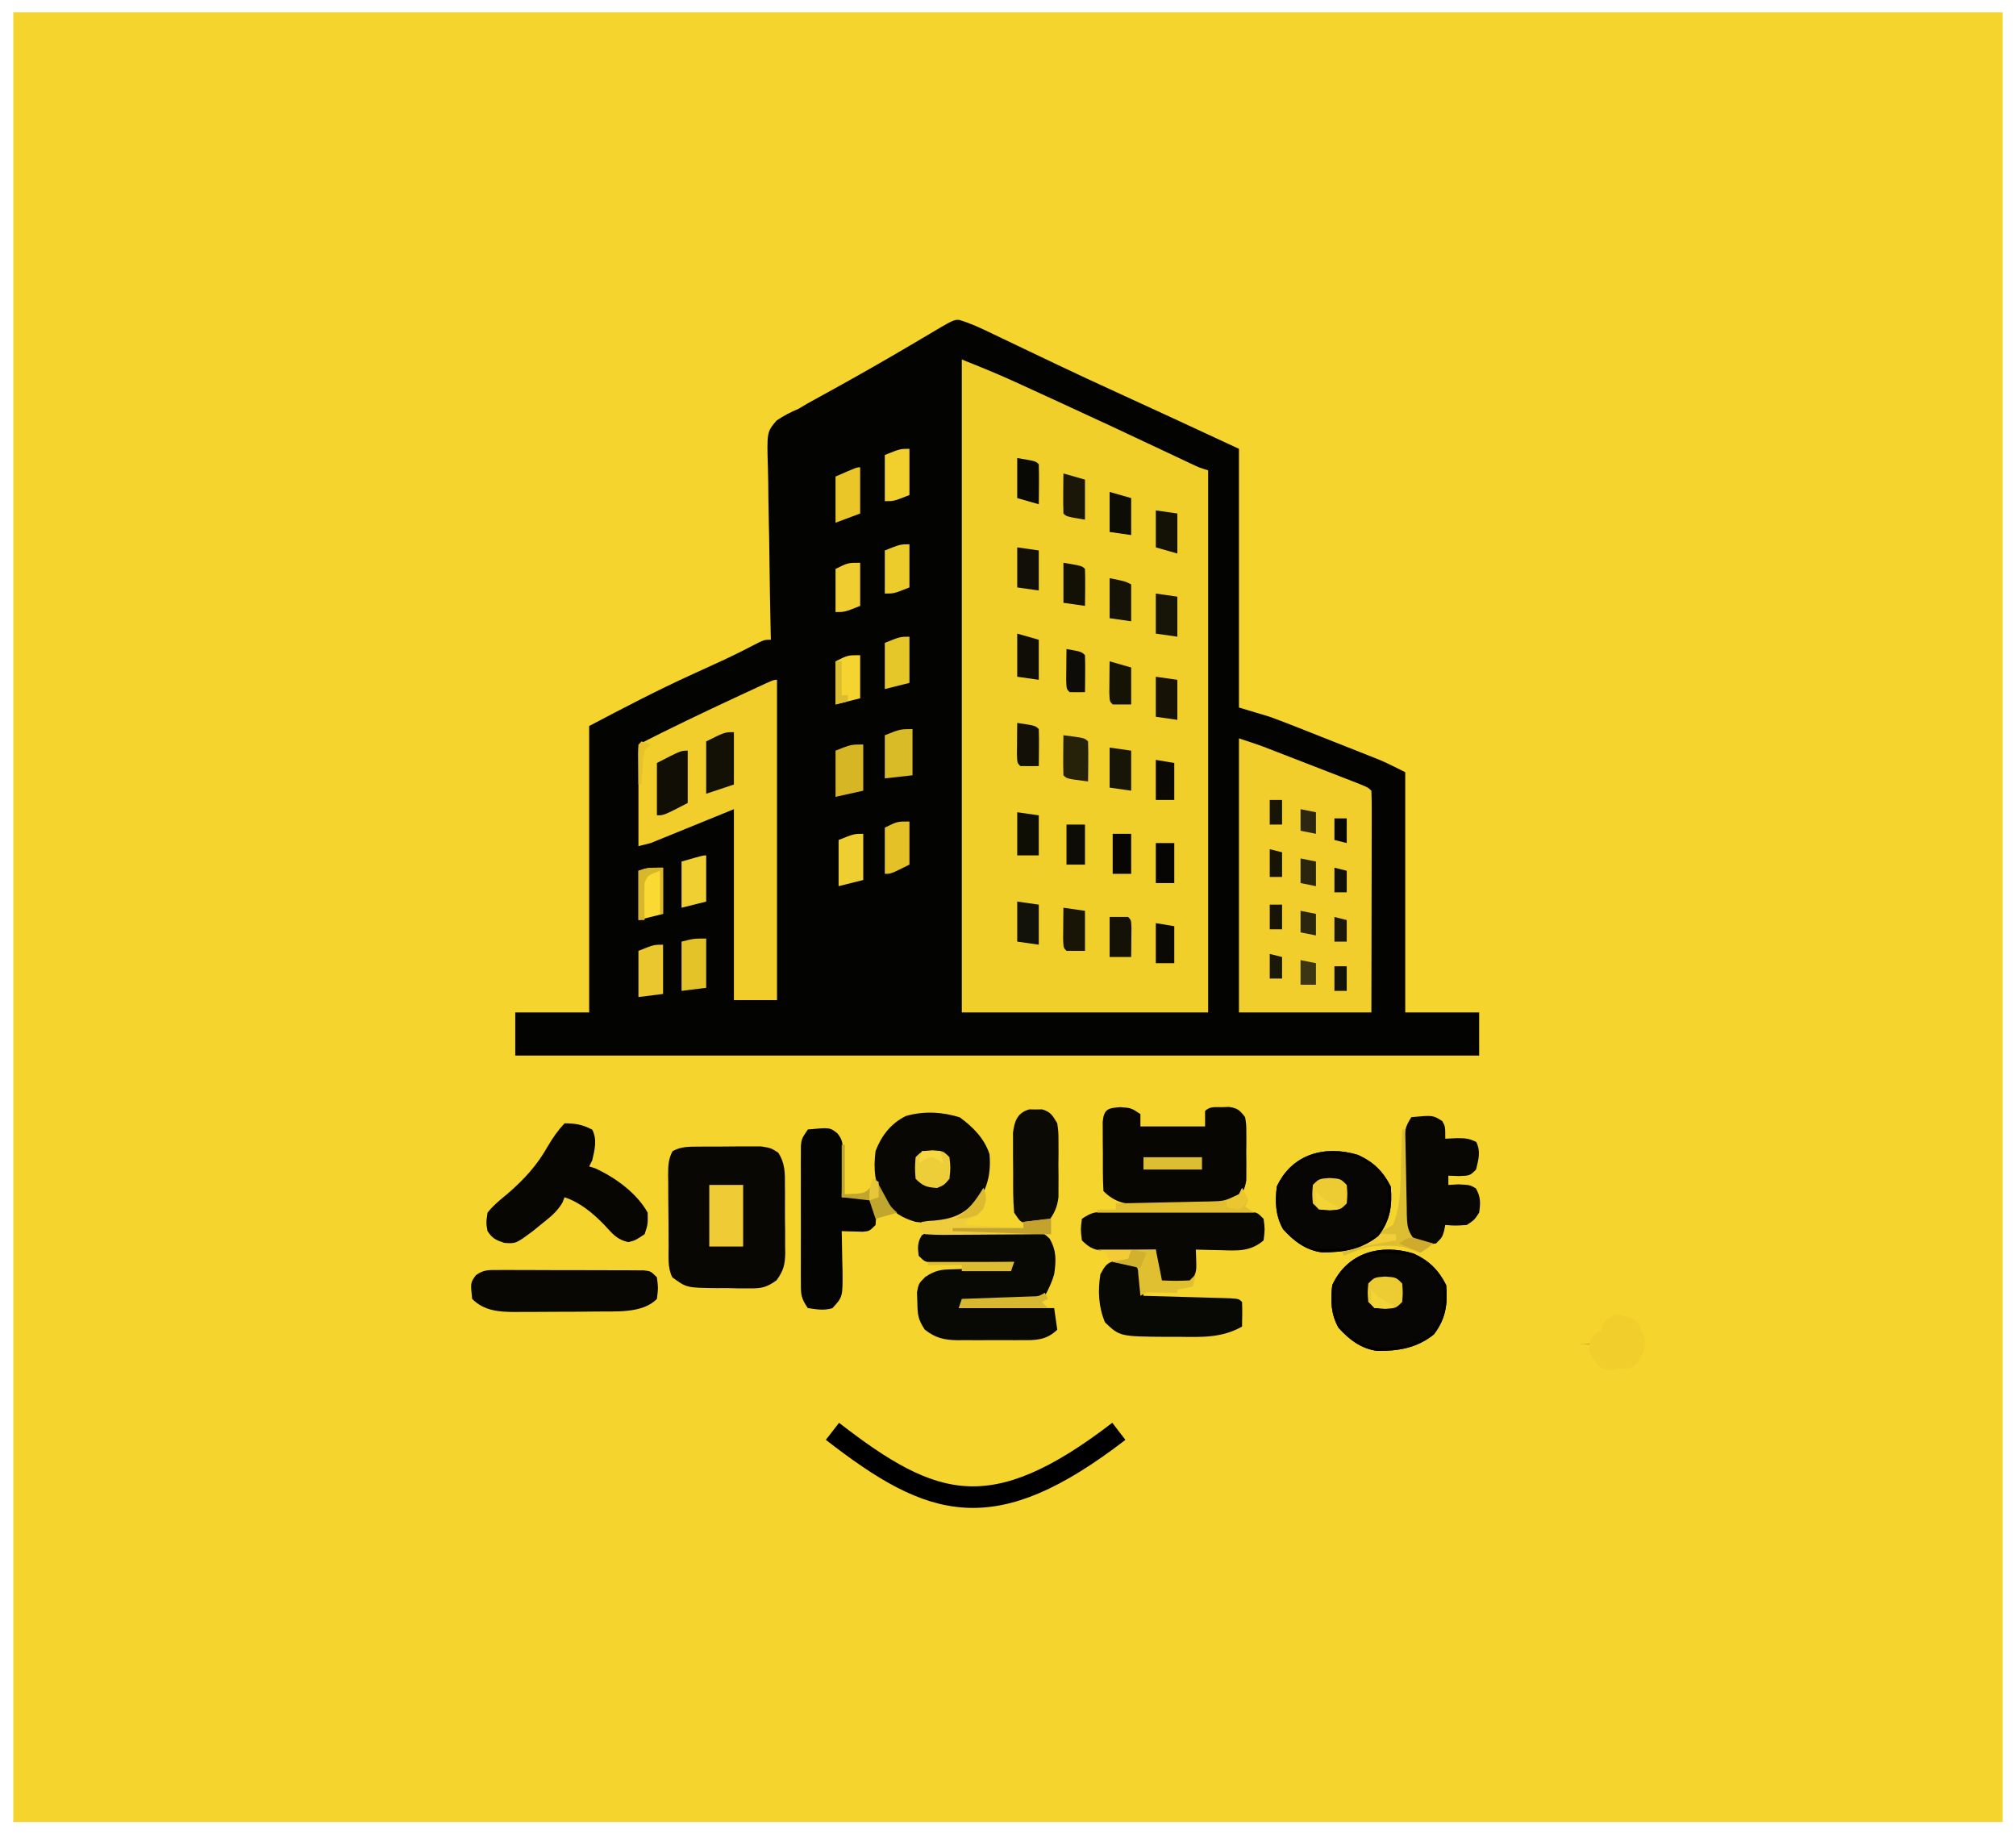 <svg width="654" height="595" viewBox="0 0 654 595" fill="none" xmlns="http://www.w3.org/2000/svg">
<g clip-path="url(#clip0_4_397)" filter="url(#filter0_d_4_397)">
<path d="M4.312 -0.279C217.283 -0.279 430.255 -0.279 649.681 -0.279C649.681 193.571 649.681 387.422 649.681 587.146C436.709 587.146 223.737 587.146 4.312 587.146C4.312 393.296 4.312 199.445 4.312 -0.279Z" fill="#F4D42D"/>
<path d="M311.229 99.784C314.83 100.87 318.145 102.415 321.521 104.048C322.61 104.567 322.61 104.567 323.721 105.096C325.276 105.837 326.831 106.581 328.384 107.327C332.47 109.289 336.565 111.233 340.659 113.18C341.469 113.566 342.279 113.952 343.114 114.35C349.537 117.408 355.988 120.401 362.461 123.35C375.643 129.367 388.78 135.48 401.923 141.582C401.923 169.275 401.923 196.968 401.923 225.5C405.22 226.489 408.516 227.478 411.913 228.497C414.956 229.619 417.971 230.762 420.982 231.962C421.797 232.284 422.611 232.605 423.45 232.936C425.153 233.609 426.855 234.284 428.557 234.961C431.15 235.992 433.746 237.016 436.342 238.039C438.008 238.698 439.673 239.357 441.337 240.017C442.106 240.32 442.874 240.623 443.665 240.935C444.756 241.37 444.756 241.37 445.869 241.814C446.5 242.065 447.131 242.315 447.781 242.573C450.528 243.765 453.192 245.14 455.87 246.479C455.87 272.194 455.87 297.909 455.87 324.403C463.782 324.403 471.695 324.403 479.847 324.403C479.847 329.019 479.847 333.634 479.847 338.39C376.658 338.39 273.468 338.39 167.152 338.39C167.152 333.774 167.152 329.159 167.152 324.403C175.065 324.403 182.977 324.403 191.129 324.403C191.129 293.743 191.129 263.083 191.129 231.494C202.273 225.629 213.228 219.889 224.659 214.698C226.992 213.632 229.324 212.564 231.656 211.494C232.743 210.996 233.83 210.498 234.95 209.985C238.735 208.211 242.457 206.328 246.165 204.397C248.073 203.521 248.073 203.521 250.071 203.521C250.051 202.671 250.031 201.821 250.011 200.945C249.83 192.92 249.694 184.896 249.605 176.869C249.559 172.743 249.495 168.618 249.393 164.492C249.295 160.508 249.241 156.526 249.218 152.541C249.202 151.023 249.169 149.506 249.121 147.989C248.756 136.132 248.756 136.132 251.937 132.401C254.251 130.828 256.49 129.685 259.062 128.595C260.041 128.014 261.019 127.434 262.027 126.836C262.886 126.365 263.746 125.893 264.631 125.406C265.618 124.861 266.604 124.315 267.62 123.753C268.649 123.187 269.678 122.621 270.739 122.039C279.36 117.257 287.919 112.39 296.401 107.365C297.327 106.817 298.252 106.269 299.206 105.705C309.387 99.65 309.387 99.65 311.229 99.784Z" fill="#030302"/>
<path d="M312.011 112.61C317.916 114.973 323.736 117.314 329.501 119.966C330.515 120.43 330.515 120.43 331.55 120.902C333.738 121.903 335.924 122.907 338.11 123.912C339.643 124.614 341.175 125.316 342.707 126.017C354.866 131.594 366.984 137.256 379.078 142.971C379.722 143.274 380.365 143.577 381.028 143.89C382.758 144.705 384.487 145.523 386.216 146.341C388.943 147.636 388.943 147.636 391.933 148.575C391.933 206.598 391.933 264.622 391.933 324.403C365.558 324.403 339.184 324.403 312.011 324.403C312.011 254.512 312.011 184.62 312.011 112.61Z" fill="#F1CF2B"/>
<path d="M401.923 235.49C408.669 237.739 408.669 237.739 411.883 238.983C412.599 239.26 413.316 239.536 414.054 239.821C414.807 240.114 415.559 240.406 416.335 240.708C417.516 241.166 417.516 241.166 418.721 241.633C420.374 242.274 422.027 242.917 423.68 243.56C426.22 244.547 428.761 245.53 431.302 246.513C432.911 247.137 434.519 247.762 436.128 248.388C436.89 248.682 437.653 248.977 438.439 249.28C443.767 251.36 443.767 251.36 444.881 252.474C444.975 254.711 444.998 256.951 444.994 259.19C444.994 259.892 444.995 260.593 444.995 261.316C444.994 263.646 444.986 265.976 444.978 268.306C444.977 269.917 444.975 271.528 444.974 273.14C444.97 277.388 444.96 281.637 444.949 285.886C444.937 290.98 444.933 296.073 444.927 301.167C444.917 308.912 444.898 316.658 444.881 324.403C430.705 324.403 416.529 324.403 401.923 324.403C401.923 295.062 401.923 265.721 401.923 235.49Z" fill="#F1CE2C"/>
<path d="M252.069 216.509C252.069 250.795 252.069 285.082 252.069 320.407C247.454 320.407 242.838 320.407 238.083 320.407C238.083 299.967 238.083 279.527 238.083 258.468C229.182 262.094 220.28 265.721 211.109 269.457C209.131 269.952 209.131 269.952 207.113 270.456C207.113 259.577 207.113 248.697 207.113 237.488C217.321 232.282 227.63 227.331 238.021 222.503C238.657 222.206 239.293 221.91 239.949 221.605C241.77 220.757 243.593 219.913 245.416 219.069C246.481 218.576 247.546 218.082 248.643 217.574C251.07 216.509 251.07 216.509 252.069 216.509Z" fill="#F1CE2C"/>
<path d="M226.809 367.927C227.46 367.922 228.112 367.917 228.783 367.911C230.159 367.905 231.536 367.906 232.912 367.915C235.013 367.923 237.112 367.895 239.213 367.863C240.552 367.861 241.891 367.862 243.23 367.865C245.054 367.862 245.054 367.862 246.914 367.859C250.071 368.36 250.071 368.36 252.462 369.884C254.694 373.321 254.659 376.468 254.633 380.438C254.643 381.61 254.643 381.61 254.652 382.804C254.659 384.453 254.656 386.101 254.643 387.749C254.629 390.265 254.663 392.777 254.702 395.293C254.702 396.898 254.701 398.502 254.696 400.107C254.709 400.855 254.722 401.603 254.736 402.374C254.668 406.215 254.183 408.163 251.905 411.295C248.632 413.631 247.058 413.937 243.078 413.91C241.945 413.907 240.812 413.904 239.644 413.902C237.882 413.859 237.882 413.859 236.085 413.816C234.91 413.818 233.736 413.821 232.526 413.824C222.754 413.713 222.754 413.713 218.103 410.319C216.505 407.125 216.919 403.655 216.901 400.146C216.895 399.335 216.889 398.525 216.883 397.69C216.874 395.974 216.867 394.258 216.864 392.543C216.854 389.916 216.823 387.289 216.791 384.663C216.785 382.997 216.78 381.331 216.776 379.666C216.763 378.879 216.751 378.092 216.738 377.281C216.75 374.346 216.764 371.972 218.203 369.367C221.083 367.839 223.564 367.953 226.809 367.927Z" fill="#080703"/>
<path d="M309.26 394.866C310.47 394.854 310.47 394.854 311.704 394.843C313.41 394.832 315.115 394.829 316.821 394.833C319.429 394.834 322.034 394.793 324.641 394.749C326.299 394.743 327.957 394.741 329.615 394.741C330.393 394.724 331.172 394.708 331.974 394.691C335.895 394.741 337.602 394.965 340.476 397.731C342.774 401.696 342.628 404.865 341.981 409.32C341.222 411.924 340.292 413.9 338.984 416.313C336.36 417.626 334.263 417.525 331.328 417.629C330.207 417.67 329.087 417.712 327.933 417.755C326.758 417.795 325.584 417.834 324.374 417.874C323.191 417.918 322.009 417.961 320.791 418.005C317.865 418.111 314.938 418.213 312.011 418.312C311.681 418.971 311.351 419.63 311.012 420.31C321.232 420.31 331.452 420.31 341.981 420.31C342.476 423.771 342.476 423.771 342.98 427.303C339.433 430.742 336.033 430.738 331.34 430.698C330.603 430.701 329.867 430.704 329.108 430.707C327.554 430.709 325.999 430.703 324.445 430.691C322.075 430.674 319.706 430.69 317.336 430.71C315.822 430.708 314.309 430.704 312.795 430.698C312.09 430.704 311.386 430.71 310.66 430.716C306.278 430.654 303.497 430.004 300.022 427.303C297.756 423.903 297.672 422.388 297.587 418.374C297.547 417.335 297.508 416.295 297.466 415.225C298.024 412.317 298.024 412.317 300.185 410.176C303.417 408.061 305.148 407.791 308.971 407.712C310.081 407.68 311.192 407.648 312.337 407.615C314.061 407.594 314.061 407.594 315.82 407.572C316.988 407.542 318.157 407.513 319.361 407.482C322.239 407.412 325.116 407.359 327.995 407.322C328.325 406.663 328.654 406.004 328.994 405.324C327.693 405.34 327.693 405.34 326.366 405.356C323.153 405.39 319.939 405.415 316.726 405.434C315.334 405.444 313.943 405.458 312.551 405.475C310.553 405.499 308.554 405.509 306.555 405.519C305.352 405.53 304.149 405.54 302.909 405.551C300.022 405.324 300.022 405.324 298.024 403.326C297.683 400.659 297.6 399.021 299.028 396.702C302.179 394.54 305.565 394.867 309.26 394.866Z" fill="#080804"/>
<path d="M363.398 355.123C366.957 355.373 366.957 355.373 369.954 357.371C369.954 358.69 369.954 360.009 369.954 361.367C376.877 361.367 383.801 361.367 390.934 361.367C390.934 359.719 390.934 358.07 390.934 356.372C392.511 354.794 394.125 355.166 396.303 355.123C397.094 355.098 397.885 355.072 398.699 355.045C401.514 355.46 402.201 356.131 403.921 358.37C404.309 360.756 404.309 360.756 404.319 363.549C404.325 365.062 404.325 365.062 404.331 366.606C404.319 367.659 404.307 368.712 404.296 369.796C404.307 370.845 404.319 371.894 404.331 372.975C404.327 373.985 404.323 374.996 404.319 376.036C404.316 376.959 404.312 377.882 404.309 378.832C403.848 381.82 403.006 383.177 400.924 385.344C397.36 386.532 394.091 386.524 390.379 386.546C389.642 386.551 388.904 386.557 388.144 386.563C386.583 386.572 385.023 386.579 383.463 386.583C381.084 386.592 378.706 386.623 376.327 386.655C374.809 386.661 373.291 386.667 371.773 386.671C371.065 386.683 370.357 386.695 369.628 386.708C364.819 386.686 361.424 385.805 357.966 382.347C357.713 378.211 357.781 374.064 357.779 369.921C357.766 368.751 357.754 367.581 357.741 366.376C357.74 365.26 357.738 364.144 357.736 362.994C357.731 361.965 357.727 360.935 357.723 359.875C358.122 355.759 359.397 355.414 363.398 355.123Z" fill="#070603"/>
<path d="M311.386 358.433C315.698 361.615 319.29 365.222 321.002 370.358C321.64 377.886 319.842 382.866 315.07 388.715C309.645 392.99 303.653 393.08 297.025 392.337C292.328 390.964 289.651 389.117 286.598 385.281C283.771 379.966 283.274 375.287 284.038 369.359C285.921 364.404 289.027 360.383 293.872 357.992C299.65 356.327 305.699 356.642 311.386 358.433Z" fill="#080704"/>
<g filter="url(#filter1_d_4_397)">
<path d="M458.566 398.602C463.523 400.858 466.69 403.939 469.149 408.857C469.685 415.068 469.002 419.781 465.153 424.842C459.664 429.261 453.621 430.249 446.777 430.188C441.538 429.481 437.736 426.547 434.246 422.719C431.722 418.265 431.596 413.839 432.186 408.857C437.075 398.264 447.835 395.326 458.566 398.602Z" fill="#070604"/>
<path d="M443.353 399C447.865 397.397 453.113 397.466 458.386 399.068C463.193 401.262 466.26 404.236 468.658 408.995C469.17 415.06 468.49 419.602 464.793 424.488C459.453 428.766 453.571 429.744 446.811 429.688C441.775 428.998 438.09 426.184 434.652 422.422C432.246 418.143 432.101 413.88 432.673 408.994C435.064 403.859 438.86 400.596 443.353 399Z" stroke="black" stroke-width="0.999"/>
</g>
<path d="M183.137 360.368C186.648 360.368 189.025 360.78 192.128 362.429C193.788 365.645 192.915 368.922 192.128 372.356C191.798 373.016 191.469 373.675 191.129 374.354C191.788 374.561 192.448 374.767 193.127 374.979C199.606 377.948 206.595 382.996 210.11 389.34C210.173 393.149 210.173 393.149 209.111 396.333C206.114 398.331 206.114 398.331 203.866 398.893C200.076 398.118 198.608 396.068 196.026 393.289C192.326 389.49 188.193 386.03 183.137 384.345C182.918 384.909 182.699 385.473 182.473 386.054C180.711 389.074 178.492 390.778 175.769 392.961C174.813 393.737 173.858 394.512 172.873 395.311C167.34 399.417 167.34 399.417 163.593 399.143C160.876 398.237 159.731 397.731 158.161 395.334C157.677 392.61 157.677 392.61 158.161 389.34C160.052 386.938 162.364 385.095 164.717 383.158C170.082 378.492 174.185 374.053 177.712 367.798C179.32 365.057 180.965 362.693 183.137 360.368Z" fill="#070603"/>
<path d="M262.06 362.366C269.179 361.688 269.179 361.688 271.655 363.612C273.425 365.836 273.398 366.994 273.342 369.808C273.332 370.655 273.322 371.502 273.312 372.374C273.287 373.254 273.262 374.134 273.236 375.041C273.223 375.933 273.209 376.825 273.195 377.744C273.16 379.945 273.111 382.144 273.049 384.345C273.988 384.31 273.988 384.31 274.945 384.274C275.762 384.256 276.578 384.238 277.42 384.22C278.637 384.185 278.637 384.185 279.878 384.15C282.04 384.345 282.04 384.345 284.038 386.343C284.288 389.839 284.288 389.839 284.038 393.336C282.04 395.334 282.04 395.334 279.878 395.529C279.067 395.506 278.255 395.483 277.42 395.459C276.603 395.441 275.787 395.423 274.945 395.404C274.32 395.381 273.694 395.358 273.049 395.334C273.072 396.203 273.072 396.203 273.096 397.089C273.159 399.73 273.198 402.371 273.236 405.012C273.274 406.379 273.274 406.379 273.312 407.773C273.409 416.673 273.409 416.673 270.052 420.31C267.14 421.186 265.159 420.703 262.06 420.31C259.872 417.028 259.81 416.058 259.803 412.251C259.797 411.221 259.79 410.191 259.784 409.129C259.788 408.018 259.792 406.906 259.796 405.761C259.794 404.62 259.792 403.478 259.79 402.302C259.789 399.886 259.793 397.471 259.801 395.056C259.812 391.353 259.801 387.65 259.788 383.947C259.79 381.603 259.792 379.259 259.796 376.914C259.792 375.803 259.788 374.692 259.784 373.546C259.79 372.516 259.797 371.486 259.803 370.425C259.805 369.518 259.806 368.61 259.808 367.676C260.062 365.363 260.062 365.363 262.06 362.366Z" fill="#040403"/>
<path d="M359.23 389.081C360.304 389.075 361.377 389.069 362.483 389.062C363.641 389.066 364.8 389.07 365.993 389.074C367.182 389.073 368.37 389.071 369.594 389.069C372.108 389.067 374.621 389.071 377.135 389.079C380.994 389.09 384.852 389.079 388.711 389.067C391.15 389.068 393.588 389.071 396.026 389.074C397.767 389.068 397.767 389.068 399.542 389.062C400.613 389.068 401.683 389.075 402.786 389.081C403.73 389.083 404.675 389.084 405.649 389.086C407.917 389.34 407.917 389.34 409.915 391.338C410.352 394.772 410.352 394.772 409.915 398.331C405.662 402.012 401.43 401.689 396.116 401.515C395.329 401.502 394.541 401.488 393.73 401.474C391.798 401.439 389.867 401.386 387.937 401.328C387.978 402.585 388.019 403.842 388.061 405.137C388.175 408.612 387.996 409.231 385.938 412.317C383.847 412.715 383.847 412.715 381.443 412.692C380.65 412.7 379.856 412.707 379.039 412.715C378.349 412.584 377.658 412.453 376.947 412.317C374.271 408.302 374.793 406.082 374.949 401.328C374.073 401.352 374.073 401.352 373.178 401.376C370.522 401.438 367.866 401.477 365.209 401.515C363.829 401.553 363.829 401.553 362.422 401.592C361.534 401.601 360.645 401.611 359.73 401.621C358.914 401.636 358.097 401.652 357.257 401.668C354.378 401.24 353.036 400.364 350.973 398.331C350.536 394.772 350.536 394.772 350.973 391.338C354.299 389.12 355.353 389.088 359.23 389.081Z" fill="#080704"/>
<path d="M457.868 358.37C464.804 357.71 464.804 357.71 467.858 359.619C468.857 361.367 468.857 361.367 468.857 365.363C470.114 365.301 471.371 365.24 472.666 365.176C475.246 365.194 476.594 365.232 478.91 366.425C480.429 369.564 479.628 372.054 478.848 375.353C476.85 377.352 476.85 377.352 473.228 377.476C472.115 377.435 471.003 377.394 469.856 377.352C469.856 378.341 469.856 379.33 469.856 380.349C470.948 380.287 472.041 380.225 473.166 380.161C476.85 380.349 476.85 380.349 478.785 381.472C480.376 384.28 480.299 386.171 479.847 389.34C478.286 391.712 478.286 391.712 475.851 393.336C472.104 393.586 472.104 393.586 468.857 393.336C468.734 393.954 468.61 394.572 468.483 395.209C467.858 397.332 467.858 397.332 465.86 399.33C462.399 399.782 460.585 399.841 457.702 397.791C455.227 394.472 455.33 391.597 455.41 387.619C455.411 386.878 455.411 386.136 455.412 385.373C455.418 383.81 455.434 382.247 455.459 380.685C455.495 378.293 455.5 375.902 455.499 373.51C455.509 371.99 455.521 370.47 455.534 368.95C455.537 368.235 455.539 367.52 455.541 366.783C455.611 363.109 455.775 361.509 457.868 358.37Z" fill="#080704"/>
<path d="M161.516 407.949C162.609 407.943 163.702 407.937 164.829 407.93C166.009 407.94 167.189 407.949 168.405 407.958C170.221 407.958 170.221 407.958 172.074 407.957C174.634 407.959 177.195 407.969 179.755 407.985C183.686 408.009 187.617 408.006 191.548 407.999C194.032 408.005 196.516 408.012 199 408.021C200.773 408.019 200.773 408.019 202.582 408.018C203.673 408.028 204.763 408.037 205.886 408.047C206.849 408.052 207.812 408.056 208.803 408.061C211.109 408.321 211.109 408.321 213.107 410.319C213.545 413.753 213.545 413.753 213.107 417.312C208.371 422.213 199.34 421.281 192.954 421.419C189.055 421.479 185.157 421.494 181.257 421.494C178.816 421.496 176.374 421.514 173.933 421.533C172.363 421.536 170.794 421.538 169.225 421.539C168.143 421.55 168.143 421.55 167.039 421.561C161.737 421.537 157.036 421.182 153.166 417.312C152.611 412.099 152.611 412.099 154.35 409.652C156.823 407.837 158.462 407.947 161.516 407.949Z" fill="#080704"/>
<path d="M361.935 404.864C367.734 405.102 367.734 405.102 369.954 407.322C370.368 409.484 370.368 409.484 370.578 411.943C370.653 412.759 370.728 413.576 370.805 414.417C370.878 415.356 370.878 415.356 370.953 416.313C371.886 416.338 372.819 416.364 373.78 416.389C377.23 416.484 380.68 416.583 384.13 416.685C385.625 416.729 387.12 416.77 388.616 416.81C390.761 416.868 392.906 416.931 395.051 416.996C396.989 417.051 396.989 417.051 398.966 417.107C401.923 417.312 401.923 417.312 402.922 418.312C403.063 420.979 402.964 423.631 402.922 426.304C396.279 430.001 389.974 429.714 382.504 429.613C380.722 429.618 380.722 429.618 378.904 429.623C363.305 429.527 363.305 429.527 358.465 424.93C356.342 419.8 356.119 414.803 356.967 409.32C358.367 406.743 359.039 405.54 361.935 404.864Z" fill="#080804"/>
<path d="M333.927 355.841C334.947 355.857 334.947 355.857 335.987 355.873C336.667 355.862 337.347 355.852 338.048 355.841C340.855 356.611 341.502 357.893 342.98 360.368C343.368 363.219 343.368 363.219 343.379 366.483C343.382 367.665 343.386 368.846 343.39 370.064C343.379 371.294 343.367 372.525 343.355 373.793C343.367 375.019 343.378 376.246 343.39 377.51C343.386 378.692 343.383 379.875 343.379 381.094C343.375 382.172 343.372 383.251 343.368 384.362C342.93 387.729 342.013 389.635 339.983 392.337C337.794 392.93 337.794 392.93 335.425 392.836C334.641 392.826 333.857 392.816 333.049 392.805C330.992 392.337 330.992 392.337 328.994 389.34C328.609 385.217 328.665 381.094 328.679 376.955C328.682 374.927 328.658 372.9 328.633 370.872C328.633 369.591 328.632 368.31 328.631 366.991C328.628 365.817 328.625 364.643 328.622 363.434C329.078 359.68 330.062 356.901 333.927 355.841Z" fill="#0B0A04"/>
<path d="M230.091 380.349C233.717 380.349 237.344 380.349 241.08 380.349C241.08 386.942 241.08 393.536 241.08 400.329C237.454 400.329 233.827 400.329 230.091 400.329C230.091 393.736 230.091 387.142 230.091 380.349Z" fill="#EFCC35"/>
<path d="M454.871 362.366C455.201 362.366 455.53 362.366 455.87 362.366C455.885 363.349 455.899 364.332 455.914 365.345C455.972 368.993 456.049 372.64 456.132 376.287C456.166 377.865 456.194 379.444 456.216 381.023C456.25 383.292 456.302 385.561 456.358 387.83C456.364 388.535 456.371 389.241 456.377 389.968C456.464 392.858 456.534 394.86 458.232 397.259C460.372 398.663 462.347 398.99 464.861 399.33C463.238 400.953 463.238 400.953 460.865 402.327C458.862 401.676 456.866 401.006 454.871 400.329C447.837 399.703 442.131 399.922 435.89 403.326C435.328 401.391 435.328 401.391 434.891 399.33C435.385 398.836 435.385 398.836 435.89 398.331C432.263 398.001 428.637 397.672 424.9 397.332C424.9 397.002 424.9 396.673 424.9 396.333C425.913 396.303 425.913 396.303 426.946 396.273C430.011 396.178 433.075 396.068 436.139 395.958C437.733 395.912 437.733 395.912 439.359 395.865C440.895 395.807 440.895 395.807 442.461 395.748C443.403 395.716 444.345 395.685 445.315 395.653C447.98 395.321 449.642 394.817 451.874 393.336C454.504 387.152 454.307 380.551 454.496 373.917C454.535 372.805 454.574 371.693 454.614 370.548C454.707 367.821 454.793 365.094 454.871 362.366Z" fill="#DDBD32"/>
<path d="M223.098 239.486C223.098 245.091 223.098 250.695 223.098 256.47C215.355 260.466 215.355 260.466 213.107 260.466C213.107 254.861 213.107 249.257 213.107 243.482C220.85 239.486 220.85 239.486 223.098 239.486Z" fill="#110E05"/>
<path d="M238.083 233.492C238.083 239.097 238.083 244.701 238.083 250.476C233.632 251.959 233.632 251.959 229.092 253.473C229.092 247.868 229.092 242.264 229.092 236.489C235.086 233.492 235.086 233.492 238.083 233.492Z" fill="#131106"/>
<path d="M402.922 381.348C403.983 383.221 403.983 383.221 404.92 385.344C404.59 386.003 404.261 386.662 403.921 387.342C404.91 388.001 405.899 388.661 406.918 389.34C390.104 389.34 373.291 389.34 355.968 389.34C355.968 389.01 355.968 388.68 355.968 388.341C357.946 388.341 359.924 388.341 361.962 388.341C361.962 387.681 361.962 387.022 361.962 386.343C363.03 386.323 364.099 386.303 365.2 386.283C369.17 386.207 373.139 386.118 377.108 386.026C378.825 385.987 380.542 385.953 382.259 385.921C384.73 385.876 387.199 385.818 389.669 385.757C390.435 385.746 391.201 385.734 391.991 385.722C397.269 385.589 397.269 385.589 401.923 383.346C402.253 382.686 402.582 382.027 402.922 381.348Z" fill="#E0BE2F"/>
<path d="M280.042 237.488C280.042 242.433 280.042 247.379 280.042 252.474C277.075 253.133 274.108 253.792 271.051 254.472C271.051 249.527 271.051 244.581 271.051 239.486C276.046 237.488 276.046 237.488 280.042 237.488Z" fill="#D7B626"/>
<path d="M296.026 232.493C296.026 237.438 296.026 242.383 296.026 247.479C291.576 247.973 291.576 247.973 287.035 248.478C287.035 243.862 287.035 239.247 287.035 234.491C292.03 232.493 292.03 232.493 296.026 232.493Z" fill="#D9BB27"/>
<path d="M229.092 300.427C229.092 305.702 229.092 310.976 229.092 316.411C225.136 316.906 225.136 316.906 221.1 317.41C221.1 312.135 221.1 306.86 221.1 301.426C225.096 300.427 225.096 300.427 229.092 300.427Z" fill="#E4C328"/>
<path d="M215.105 302.425C215.105 307.7 215.105 312.974 215.105 318.409C211.149 318.904 211.149 318.904 207.113 319.408C207.113 314.463 207.113 309.518 207.113 304.423C212.108 302.425 212.108 302.425 215.105 302.425Z" fill="#EAC72F"/>
<path d="M215.105 277.449C215.105 282.394 215.105 287.34 215.105 292.435C212.468 293.094 209.831 293.753 207.113 294.433C207.113 289.158 207.113 283.883 207.113 278.448C210.11 277.449 210.11 277.449 215.105 277.449Z" fill="#FAD933"/>
<path d="M295.027 141.582C295.027 146.527 295.027 151.472 295.027 156.567C290.032 158.565 290.032 158.565 287.035 158.565C287.035 153.62 287.035 148.675 287.035 143.58C292.03 141.582 292.03 141.582 295.027 141.582Z" fill="#F1D02D"/>
<path d="M366.957 401.328C369.594 401.328 372.232 401.328 374.949 401.328C375.609 404.625 376.268 407.922 376.947 411.318C381.452 411.498 381.452 411.498 385.938 411.318C386.598 410.659 387.257 410 387.937 409.32C387.607 410.639 387.277 411.958 386.938 413.316C385.289 413.646 383.641 413.976 381.942 414.315C381.942 414.645 381.942 414.975 381.942 415.314C381.244 415.303 380.546 415.291 379.827 415.279C378.918 415.27 378.009 415.261 377.072 415.252C376.168 415.24 375.264 415.229 374.333 415.217C371.935 415.152 371.935 415.152 369.954 416.313C369.894 415.676 369.833 415.039 369.771 414.382C369.687 413.556 369.603 412.731 369.517 411.88C369.436 411.057 369.355 410.234 369.271 409.387C369.166 407.336 369.166 407.336 367.956 406.323C365.63 405.956 363.299 405.622 360.963 405.324C360.963 404.995 360.963 404.665 360.963 404.325C362.611 404.325 364.26 404.325 365.958 404.325C366.288 403.336 366.617 402.347 366.957 401.328Z" fill="#E0BF30"/>
<path d="M295.027 262.464C295.027 267.079 295.027 271.695 295.027 276.45C289.033 279.447 289.033 279.447 287.035 279.447C287.035 274.502 287.035 269.557 287.035 264.462C291.031 262.464 291.031 262.464 295.027 262.464Z" fill="#E4C227"/>
<path d="M280.042 266.46C280.042 271.405 280.042 276.35 280.042 281.445C277.405 282.105 274.767 282.764 272.05 283.443C272.05 278.498 272.05 273.553 272.05 268.458C277.045 266.46 277.045 266.46 280.042 266.46Z" fill="#EECE31"/>
<path d="M295.027 202.522C295.027 207.468 295.027 212.413 295.027 217.508C292.39 218.167 289.753 218.827 287.035 219.506C287.035 214.561 287.035 209.616 287.035 204.521C292.03 202.522 292.03 202.522 295.027 202.522Z" fill="#E6C729"/>
<path d="M229.092 273.453C229.092 278.398 229.092 283.343 229.092 288.438C226.454 289.098 223.817 289.757 221.1 290.437C221.1 285.491 221.1 280.546 221.1 275.451C228.093 273.453 228.093 273.453 229.092 273.453Z" fill="#EFCF31"/>
<path d="M319.004 381.348C319.691 383.034 319.691 383.034 320.003 385.344C318.754 388.029 318.754 388.029 317.006 390.339C316.017 390.669 315.028 390.998 314.009 391.338C313.679 391.997 313.349 392.657 313.01 393.336C319.274 393.666 325.538 393.995 331.991 394.335C331.991 393.676 331.991 393.016 331.991 392.337C336.442 391.842 336.442 391.842 340.982 391.338C340.982 392.986 340.982 394.635 340.982 396.333C339.993 396.333 339.004 396.333 337.985 396.333C335.96 396.35 333.934 396.367 331.909 396.384C328.489 396.411 325.069 396.427 321.65 396.443C319.842 396.453 318.035 396.467 316.228 396.484C313.624 396.508 311.021 396.519 308.417 396.528C307.606 396.538 306.795 396.549 305.96 396.559C303.979 396.56 301.999 396.455 300.022 396.333C299.363 395.674 298.704 395.014 298.024 394.335C298.354 393.676 298.684 393.016 299.023 392.337C300.877 392.029 300.877 392.029 303.207 391.9C308.79 391.377 312.484 390.03 316.319 385.781C317.996 383.481 317.996 383.481 319.004 381.348Z" fill="#EFCC3B"/>
<path d="M279.043 147.576C279.043 152.521 279.043 157.467 279.043 162.562C276.406 163.551 273.768 164.54 271.051 165.559C271.051 160.613 271.051 155.668 271.051 150.573C277.919 147.576 277.919 147.576 279.043 147.576Z" fill="#EBC629"/>
<path d="M279.043 208.517C279.043 213.132 279.043 217.748 279.043 222.503C276.406 223.162 273.768 223.822 271.051 224.501C271.051 219.885 271.051 215.27 271.051 210.515C275.047 208.517 275.047 208.517 279.043 208.517Z" fill="#F6D42F"/>
<path d="M279.043 178.546C279.043 183.161 279.043 187.777 279.043 192.532C274.048 194.53 274.048 194.53 271.051 194.53C271.051 189.915 271.051 185.299 271.051 180.544C275.047 178.546 275.047 178.546 279.043 178.546Z" fill="#F0CE31"/>
<path d="M295.027 172.552C295.027 177.167 295.027 181.783 295.027 186.538C290.032 188.536 290.032 188.536 287.035 188.536C287.035 183.921 287.035 179.305 287.035 174.55C292.03 172.552 292.03 172.552 295.027 172.552Z" fill="#EBCC2A"/>
<path d="M302.52 369.11C306.017 369.359 306.017 369.359 308.015 371.357C308.389 374.792 308.389 374.792 308.015 378.351C306.329 380.349 306.329 380.349 304.019 381.348C300.651 381.107 299.435 380.76 297.025 378.351C296.776 374.854 296.776 374.854 297.025 371.357C299.023 369.359 299.023 369.359 302.52 369.11Z" fill="#EDCE39"/>
<path d="M344.979 234.491C351.847 235.365 351.847 235.365 352.971 236.489C353.043 238.674 353.054 240.86 353.033 243.045C353.024 244.242 353.015 245.438 353.006 246.671C352.994 247.597 352.983 248.523 352.971 249.477C346.102 248.602 346.102 248.602 344.979 247.479C344.906 245.294 344.895 243.108 344.916 240.922C344.925 239.726 344.934 238.53 344.943 237.297C344.955 236.371 344.967 235.445 344.979 234.491Z" fill="#262109"/>
<path d="M449.376 410.07C452.873 410.319 452.873 410.319 454.871 412.317C455.121 415.314 455.121 415.314 454.871 418.312C452.873 420.31 452.873 420.31 449.376 420.559C445.88 420.31 445.88 420.31 443.882 418.312C443.632 415.314 443.632 415.314 443.882 412.317C445.88 410.319 445.88 410.319 449.376 410.07Z" fill="#EDCC33"/>
<path d="M344.979 290.437C347.286 290.766 349.594 291.096 351.972 291.436C351.972 295.721 351.972 300.007 351.972 304.423C349.994 304.423 348.016 304.423 345.978 304.423C344.979 303.424 344.979 303.424 344.881 300.485C344.893 299.292 344.904 298.098 344.916 296.868C344.925 295.671 344.934 294.475 344.943 293.242C344.955 292.316 344.967 291.391 344.979 290.437Z" fill="#191506"/>
<path d="M329.993 259.467C332.301 259.796 334.609 260.126 336.986 260.466C336.986 264.752 336.986 269.037 336.986 273.453C334.679 273.453 332.371 273.453 329.993 273.453C329.993 268.838 329.993 264.222 329.993 259.467Z" fill="#0F0E05"/>
<path d="M329.993 201.523C332.301 202.183 334.609 202.842 336.986 203.521C336.986 207.807 336.986 212.093 336.986 216.509C334.679 216.179 332.371 215.849 329.993 215.51C329.993 210.894 329.993 206.279 329.993 201.523Z" fill="#0F0D06"/>
<path d="M344.979 149.574C347.286 150.234 349.594 150.893 351.972 151.572C351.972 155.858 351.972 160.144 351.972 164.56C345.978 163.561 345.978 163.561 344.979 162.562C344.906 160.377 344.895 158.191 344.916 156.005C344.925 154.809 344.934 153.613 344.943 152.38C344.955 151.454 344.967 150.528 344.979 149.574Z" fill="#1A1709"/>
<path d="M329.993 230.495C335.862 231.369 335.862 231.369 336.986 232.493C337.059 234.511 337.07 236.531 337.049 238.55C337.04 239.653 337.031 240.757 337.021 241.894C337.01 242.748 336.998 243.602 336.986 244.481C334.989 244.524 332.99 244.522 330.992 244.481C329.993 243.482 329.993 243.482 329.896 240.544C329.907 239.35 329.919 238.156 329.931 236.926C329.94 235.73 329.949 234.534 329.958 233.301C329.97 232.375 329.981 231.449 329.993 230.495Z" fill="#131008"/>
<path d="M329.993 173.551C332.301 173.88 334.609 174.21 336.986 174.55C336.986 178.836 336.986 183.121 336.986 187.537C334.679 187.207 332.371 186.878 329.993 186.538C329.993 182.252 329.993 177.966 329.993 173.551Z" fill="#110F08"/>
<path d="M329.993 144.579C335.987 145.578 335.987 145.578 336.986 146.577C337.059 148.761 337.07 150.948 337.049 153.133C337.04 154.33 337.031 155.526 337.021 156.759C337.01 157.685 336.998 158.61 336.986 159.564C334.679 158.905 332.371 158.246 329.993 157.566C329.993 153.281 329.993 148.995 329.993 144.579Z" fill="#080804"/>
<path d="M359.964 238.487C362.272 238.817 364.579 239.147 366.957 239.486C366.957 243.772 366.957 248.058 366.957 252.474C364.649 252.144 362.342 251.814 359.964 251.475C359.964 247.189 359.964 242.903 359.964 238.487Z" fill="#171408"/>
<path d="M359.964 210.515C362.272 211.174 364.579 211.833 366.957 212.513C366.957 216.469 366.957 220.425 366.957 224.501C364.979 224.501 363.001 224.501 360.963 224.501C359.964 223.502 359.964 223.502 359.866 220.563C359.878 219.37 359.89 218.176 359.901 216.946C359.91 215.749 359.919 214.553 359.929 213.32C359.94 212.395 359.952 211.469 359.964 210.515Z" fill="#151206"/>
<path d="M344.979 178.546C350.973 179.545 350.973 179.545 351.972 180.544C352.044 182.562 352.055 184.582 352.034 186.601C352.025 187.704 352.016 188.808 352.007 189.945C351.995 190.799 351.984 191.653 351.972 192.532C349.664 192.203 347.356 191.873 344.979 191.533C344.979 187.247 344.979 182.962 344.979 178.546Z" fill="#131106"/>
<path d="M359.964 293.434C361.942 293.434 363.92 293.434 365.958 293.434C366.957 294.433 366.957 294.433 367.055 297.153C367.043 298.254 367.031 299.355 367.019 300.489C367.01 301.593 367.001 302.696 366.992 303.834C366.981 304.687 366.969 305.541 366.957 306.421C364.649 306.421 362.342 306.421 359.964 306.421C359.964 302.135 359.964 297.849 359.964 293.434Z" fill="#141206"/>
<path d="M329.993 288.438C332.301 288.768 334.609 289.098 336.986 289.438C336.986 293.723 336.986 298.009 336.986 302.425C334.679 302.095 332.371 301.765 329.993 301.426C329.993 297.14 329.993 292.854 329.993 288.438Z" fill="#12110A"/>
<path d="M374.949 215.51C377.257 215.839 379.565 216.169 381.942 216.509C381.942 220.795 381.942 225.08 381.942 229.496C379.635 229.166 377.327 228.837 374.949 228.497C374.949 224.211 374.949 219.925 374.949 215.51Z" fill="#161306"/>
<path d="M359.964 183.541C364.959 184.54 364.959 184.54 366.957 185.539C366.957 189.495 366.957 193.451 366.957 197.527C364.649 197.198 362.342 196.868 359.964 196.528C359.964 192.243 359.964 187.957 359.964 183.541Z" fill="#151308"/>
<path d="M374.949 188.536C377.257 188.866 379.565 189.195 381.942 189.535C381.942 193.821 381.942 198.107 381.942 202.522C379.635 202.193 377.327 201.863 374.949 201.523C374.949 197.238 374.949 192.952 374.949 188.536Z" fill="#171408"/>
<path d="M374.949 161.562C377.257 161.892 379.565 162.222 381.942 162.562C381.942 166.847 381.942 171.133 381.942 175.549C379.635 174.889 377.327 174.23 374.949 173.551C374.949 169.595 374.949 165.639 374.949 161.562Z" fill="#141206"/>
<path d="M359.964 155.568C362.272 156.228 364.579 156.887 366.957 157.566C366.957 161.523 366.957 165.479 366.957 169.555C364.649 169.225 362.342 168.895 359.964 168.556C359.964 164.27 359.964 159.984 359.964 155.568Z" fill="#0E0D05"/>
<path d="M338.984 415.314C339.314 415.974 339.644 416.633 339.983 417.312C338.994 417.807 338.994 417.807 337.985 418.312C338.645 418.971 339.304 419.63 339.983 420.31C330.423 420.31 320.862 420.31 311.012 420.31C311.341 419.321 311.671 418.332 312.011 417.312C313.13 417.275 313.13 417.275 314.272 417.237C317.639 417.121 321.006 416.998 324.374 416.875C325.548 416.836 326.723 416.797 327.933 416.756C329.053 416.715 330.173 416.673 331.328 416.63C332.364 416.593 333.4 416.556 334.467 416.519C336.981 416.472 336.981 416.472 338.984 415.314Z" fill="#D7B830"/>
<path d="M345.978 206.519C350.848 207.393 350.848 207.393 351.972 208.517C352.044 210.534 352.055 212.554 352.034 214.573C352.025 215.677 352.016 216.78 352.007 217.918C351.995 218.771 351.984 219.625 351.972 220.505C350.307 220.548 348.641 220.545 346.977 220.505C345.978 219.506 345.978 219.506 345.88 216.567C345.892 215.374 345.903 214.18 345.915 212.95C345.924 211.753 345.933 210.557 345.942 209.324C345.954 208.398 345.966 207.473 345.978 206.519Z" fill="#0D0C08"/>
<path d="M374.949 269.457C376.927 269.457 378.905 269.457 380.943 269.457C380.943 273.743 380.943 278.029 380.943 282.444C378.965 282.444 376.987 282.444 374.949 282.444C374.949 278.159 374.949 273.873 374.949 269.457Z" fill="#060503"/>
<path d="M360.963 266.46C362.941 266.46 364.919 266.46 366.957 266.46C366.957 270.746 366.957 275.032 366.957 279.447C364.979 279.447 363.001 279.447 360.963 279.447C360.963 275.161 360.963 270.876 360.963 266.46Z" fill="#080603"/>
<path d="M345.978 263.463C347.956 263.463 349.934 263.463 351.972 263.463C351.972 267.749 351.972 272.035 351.972 276.45C349.994 276.45 348.016 276.45 345.978 276.45C345.978 272.164 345.978 267.879 345.978 263.463Z" fill="#0E0C07"/>
<path d="M370.953 371.357C377.217 371.357 383.481 371.357 389.935 371.357C389.935 372.676 389.935 373.995 389.935 375.354C383.671 375.354 377.407 375.354 370.953 375.354C370.953 374.035 370.953 372.716 370.953 371.357Z" fill="#DDBD32"/>
<path d="M374.949 242.483C377.916 242.978 377.916 242.978 380.943 243.482C380.943 247.439 380.943 251.395 380.943 255.471C378.965 255.471 376.987 255.471 374.949 255.471C374.949 251.185 374.949 246.899 374.949 242.483Z" fill="#0B0906"/>
<path d="M374.949 295.432C377.916 295.926 377.916 295.926 380.943 296.431C380.943 300.387 380.943 304.343 380.943 308.419C378.965 308.419 376.987 308.419 374.949 308.419C374.949 304.133 374.949 299.847 374.949 295.432Z" fill="#0A0905"/>
<path d="M273.049 367.361C273.379 367.361 273.708 367.361 274.048 367.361C274.048 372.636 274.048 377.911 274.048 383.346C280.701 383.138 280.701 383.138 282.977 380.286C283.327 379.647 283.677 379.009 284.038 378.351C284.375 378.976 284.713 379.602 285.061 380.247C285.506 381.064 285.952 381.88 286.411 382.721C286.851 383.533 287.292 384.344 287.745 385.18C288.978 387.45 288.978 387.45 291.031 389.34C288.724 389.999 286.416 390.659 284.038 391.338C283.379 389.36 282.719 387.382 282.04 385.344C279.073 385.014 276.106 384.684 273.049 384.345C273.049 378.74 273.049 373.136 273.049 367.361Z" fill="#C0A62D"/>
<path d="M424.9 396.333C434.131 396.333 443.362 396.333 452.873 396.333C452.873 396.992 452.873 397.652 452.873 398.331C452.066 398.524 451.258 398.717 450.426 398.916C449.359 399.177 448.291 399.437 447.191 399.705C446.136 399.96 445.082 400.215 443.995 400.477C441.18 401.247 438.57 402.182 435.89 403.326C435.328 401.391 435.328 401.391 434.891 399.33C435.22 399 435.55 398.671 435.89 398.331C432.263 398.001 428.637 397.672 424.9 397.332C424.9 397.002 424.9 396.673 424.9 396.333Z" fill="#DDBE32"/>
<path d="M301.021 405.324C310.252 405.324 319.483 405.324 328.994 405.324C328.664 406.313 328.335 407.302 327.995 408.321C322.72 408.321 317.445 408.321 312.011 408.321C312.011 407.662 312.011 407.003 312.011 406.323C308.384 406.323 304.758 406.323 301.021 406.323C301.021 405.994 301.021 405.664 301.021 405.324Z" fill="#DDBB32"/>
<path d="M340.982 391.338C340.982 392.986 340.982 394.635 340.982 396.333C337.768 396.333 334.568 396.227 331.355 396.114C329.409 396.047 329.409 396.047 327.423 395.978C326.053 395.93 324.683 395.882 323.312 395.833C321.93 395.785 320.548 395.737 319.166 395.689C315.782 395.571 312.398 395.453 309.014 395.334C309.014 395.004 309.014 394.675 309.014 394.335C316.596 394.335 324.179 394.335 331.991 394.335C331.991 393.676 331.991 393.016 331.991 392.337C339.859 391.338 339.859 391.338 340.982 391.338Z" fill="#C3A32E"/>
<path d="M215.105 277.449C215.105 282.394 215.105 287.34 215.105 292.435C214.776 292.435 214.446 292.435 214.106 292.435C214.106 287.819 214.106 283.204 214.106 278.448C210.11 279.947 210.11 279.947 209.111 282.444C209.041 284.483 209.027 286.524 209.049 288.563C209.058 289.658 209.067 290.753 209.076 291.88C209.088 292.723 209.099 293.565 209.111 294.433C208.452 294.433 207.793 294.433 207.113 294.433C207.113 289.158 207.113 283.883 207.113 278.448C210.11 277.449 210.11 277.449 215.105 277.449Z" fill="#D8B72B"/>
<path d="M421.903 274.452C424.376 274.947 424.376 274.947 426.898 275.451C426.898 278.089 426.898 280.726 426.898 283.443C425.25 283.114 423.602 282.784 421.903 282.444C421.903 279.807 421.903 277.169 421.903 274.452Z" fill="#2A250D"/>
<path d="M421.903 307.42C424.376 307.914 424.376 307.914 426.898 308.419C426.898 310.727 426.898 313.034 426.898 315.412C425.25 315.412 423.602 315.412 421.903 315.412C421.903 312.775 421.903 310.137 421.903 307.42Z" fill="#3D3613"/>
<path d="M421.903 291.436C424.376 291.93 424.376 291.93 426.898 292.435C426.898 294.742 426.898 297.05 426.898 299.428C425.25 299.098 423.602 298.768 421.903 298.429C421.903 296.121 421.903 293.813 421.903 291.436Z" fill="#2B270F"/>
<path d="M421.903 258.468C424.376 258.962 424.376 258.962 426.898 259.467C426.898 261.775 426.898 264.082 426.898 266.46C425.25 266.13 423.602 265.801 421.903 265.461C421.903 263.153 421.903 260.845 421.903 258.468Z" fill="#2B2711"/>
<path d="M411.913 271.455C413.232 271.785 414.551 272.114 415.909 272.454C415.909 275.092 415.909 277.729 415.909 280.446C414.59 280.446 413.272 280.446 411.913 280.446C411.913 277.479 411.913 274.512 411.913 271.455Z" fill="#161407"/>
<path d="M432.893 309.418C434.211 309.418 435.53 309.418 436.889 309.418C436.889 312.055 436.889 314.693 436.889 317.41C435.57 317.41 434.251 317.41 432.893 317.41C432.893 314.773 432.893 312.135 432.893 309.418Z" fill="#14130A"/>
<path d="M411.913 289.438C413.232 289.438 414.551 289.438 415.909 289.438C415.909 292.075 415.909 294.712 415.909 297.43C414.59 297.43 413.272 297.43 411.913 297.43C411.913 294.792 411.913 292.155 411.913 289.438Z" fill="#171507"/>
<path d="M411.913 255.471C413.232 255.471 414.551 255.471 415.909 255.471C415.909 258.108 415.909 260.746 415.909 263.463C414.59 263.463 413.272 263.463 411.913 263.463C411.913 260.825 411.913 258.188 411.913 255.471Z" fill="#171408"/>
<path d="M271.051 210.515C271.71 210.515 272.369 210.515 273.049 210.515C273.049 214.141 273.049 217.768 273.049 221.504C273.708 221.504 274.368 221.504 275.047 221.504C275.047 222.163 275.047 222.823 275.047 223.502C273.728 223.832 272.409 224.161 271.051 224.501C271.051 219.885 271.051 215.27 271.051 210.515Z" fill="#DABE2F"/>
<path d="M411.913 305.422C413.232 305.752 414.551 306.081 415.909 306.421C415.909 308.729 415.909 311.036 415.909 313.414C414.59 313.414 413.272 313.414 411.913 313.414C411.913 310.777 411.913 308.139 411.913 305.422Z" fill="#1A1909"/>
<path d="M432.893 293.434C434.211 293.763 435.53 294.093 436.889 294.433C436.889 296.74 436.889 299.048 436.889 301.426C435.57 301.426 434.251 301.426 432.893 301.426C432.893 298.788 432.893 296.151 432.893 293.434Z" fill="#1C190A"/>
<path d="M432.893 277.449C434.211 277.779 435.53 278.109 436.889 278.448C436.889 280.756 436.889 283.064 436.889 285.441C435.57 285.441 434.251 285.441 432.893 285.441C432.893 282.804 432.893 280.167 432.893 277.449Z" fill="#111109"/>
<path d="M432.893 261.465C434.211 261.465 435.53 261.465 436.889 261.465C436.889 264.102 436.889 266.74 436.889 269.457C435.57 269.127 434.251 268.798 432.893 268.458C432.893 266.15 432.893 263.843 432.893 261.465Z" fill="#070706"/>
<path d="M366.957 401.328C368.605 401.658 370.254 401.987 371.952 402.327C371.293 403.976 370.633 405.624 369.954 407.322C365.503 406.333 365.503 406.333 360.963 405.324C360.963 404.995 360.963 404.665 360.963 404.325C362.611 404.325 364.26 404.325 365.958 404.325C366.288 403.336 366.617 402.347 366.957 401.328Z" fill="#D2B12F"/>
<path d="M355.968 401.328C359.594 401.328 363.221 401.328 366.957 401.328C366.627 402.317 366.298 403.306 365.958 404.325C363.98 404.655 362.002 404.985 359.964 405.324C359.634 404.335 359.305 403.346 358.965 402.327C357.976 401.997 356.987 401.668 355.968 401.328Z" fill="#F3CC35"/>
<path d="M452.873 396.333C452.873 396.992 452.873 397.652 452.873 398.331C449.247 398.99 445.62 399.65 441.884 400.329C441.554 399.34 441.224 398.351 440.885 397.332C444.862 396.006 448.728 396.264 452.873 396.333Z" fill="#F1CD38"/>
<path d="M319.004 381.348C320.129 384.108 320.062 385.185 319.004 388.029C317.006 390.339 317.006 390.339 313.322 391.151C312.23 391.212 311.138 391.274 310.013 391.338C310.754 390.802 311.496 390.266 312.26 389.714C315.184 387.189 316.992 384.626 319.004 381.348Z" fill="#DCBB30"/>
<path d="M458.91 397.574C460.894 398.159 462.878 398.745 464.861 399.33C463.543 400.319 462.224 401.308 460.865 402.327C458.557 401.338 456.25 400.349 453.872 399.33C456.869 397.332 456.869 397.332 458.91 397.574Z" fill="#CFAB2D"/>
<path d="M402.922 381.348C403.581 382.666 404.241 383.985 404.92 385.344C403.671 386.905 403.671 386.905 401.923 388.341C399.737 388.029 399.737 388.029 397.927 387.342C397.927 386.682 397.927 386.023 397.927 385.344C398.566 385.055 399.204 384.767 399.862 384.47C402.075 383.517 402.075 383.517 402.922 381.348Z" fill="#EBC631"/>
<path d="M299.023 369.359C301.002 369.359 302.98 369.359 305.018 369.359C305.347 370.678 305.677 371.997 306.017 373.355C305.44 372.985 304.863 372.614 304.268 372.232C302.021 371.066 302.021 371.066 299.773 372.232C298.907 372.788 298.907 372.788 298.024 373.355C298.354 372.037 298.684 370.718 299.023 369.359Z" fill="#F8D840"/>
<path d="M444.881 414.315C445.293 414.769 445.705 415.222 446.13 415.689C447.942 417.372 449.629 418.304 451.874 419.311C451.874 419.64 451.874 419.97 451.874 420.31C449.876 420.352 447.878 420.35 445.88 420.31C444.881 419.311 444.881 419.311 444.818 416.751C444.839 415.947 444.86 415.143 444.881 414.315Z" fill="#F2D437"/>
<g filter="url(#filter2_d_4_397)">
<path d="M440.584 366.633C445.541 368.89 448.708 371.97 451.167 376.888C451.702 383.099 451.02 387.812 447.171 392.873C441.682 397.292 435.639 398.28 428.794 398.219C423.556 397.512 419.754 394.578 416.264 390.75C413.74 386.296 413.614 381.87 414.203 376.888C419.092 366.296 429.852 363.358 440.584 366.633Z" fill="#070604"/>
<path d="M425.37 367.031C429.883 365.428 435.131 365.497 440.403 367.1C445.21 369.294 448.278 372.268 450.676 377.026C451.188 383.091 450.508 387.633 446.811 392.52C441.471 396.797 435.589 397.776 428.828 397.719C423.793 397.029 420.108 394.215 416.67 390.453C414.263 386.175 414.119 381.911 414.69 377.025C417.082 371.89 420.878 368.627 425.37 367.031Z" stroke="black" stroke-width="0.999"/>
</g>
<path d="M431.394 378.101C434.891 378.351 434.891 378.351 436.889 380.349C437.138 383.346 437.138 383.346 436.889 386.343C434.891 388.341 434.891 388.341 431.394 388.591C427.897 388.341 427.897 388.341 425.899 386.343C425.65 383.346 425.65 383.346 425.899 380.349C427.897 378.351 427.897 378.351 431.394 378.101Z" fill="#EDCC33"/>
<path d="M426.898 382.347C427.311 382.8 427.723 383.253 428.147 383.72C429.96 385.403 431.647 386.335 433.892 387.342C433.892 387.671 433.892 388.001 433.892 388.341C431.894 388.383 429.895 388.382 427.897 388.341C426.898 387.342 426.898 387.342 426.836 384.782C426.857 383.978 426.877 383.175 426.898 382.347Z" fill="#F2D437"/>
<path d="M208.112 236.489C209.101 236.819 210.09 237.149 211.109 237.488C210.45 238.148 209.791 238.807 209.111 239.486C208.649 242.146 208.649 242.146 208.487 245.106C208.412 246.108 208.338 247.11 208.261 248.142C208.212 248.912 208.163 249.682 208.112 250.476C207.783 250.476 207.453 250.476 207.113 250.476C207.086 248.332 207.067 246.188 207.051 244.044C207.039 242.851 207.028 241.657 207.016 240.427C207.113 237.488 207.113 237.488 208.112 236.489Z" fill="#E6C32A"/>
<path d="M283.039 378.351C283.698 378.68 284.358 379.01 285.037 379.35C285.037 380.998 285.037 382.646 285.037 384.345C284.048 384.674 283.059 385.004 282.04 385.344C282.04 381.348 282.04 381.348 283.039 378.351Z" fill="#E7C737"/>
<path d="M511.577 431.99C511.369 431.987 511.592 431.983 511.897 431.981C511.992 431.98 512.416 431.98 512.5 431.98C512.665 431.978 512.457 431.977 512.653 431.976C512.72 431.976 513.391 431.976 513.446 431.976C513.743 431.974 513.572 431.971 513.715 431.969C514.419 431.958 514.67 431.947 514.976 431.936C515.076 431.933 515.685 431.928 515.419 431.924C515.387 431.924 514.798 431.924 514.75 431.924C514.007 431.923 515.196 431.923 515.354 431.922C515.978 431.919 516.032 431.915 515.804 431.912C515.706 431.91 514.536 431.912 515.193 431.91C515.237 431.91 515.863 431.911 515.929 431.91C516.079 431.909 515.968 431.908 516.017 431.907C516.116 431.906 516.11 431.905 516.117 431.904C516.132 431.903 516.443 431.9 516.301 431.899C516.269 431.898 515.628 431.899 515.519 431.898C515.41 431.898 515.464 431.896 515.615 431.895C515.766 431.895 516.27 431.895 516.386 431.895C517.361 431.894 516.011 431.892 515.977 431.892C515.408 431.888 516.177 431.884 516.175 431.88C516.172 431.877 515.918 431.873 515.953 431.87C515.997 431.867 516.344 431.864 516.284 431.86C516.279 431.86 515.525 431.86 515.517 431.86C515.429 431.855 515.511 431.85 516.02 431.845C516.072 431.845 516.734 431.846 516.825 431.845C517.369 431.842 518.676 431.838 515.794 431.836C515.906 431.834 516.023 431.832 516.604 431.83C516.977 431.829 517.699 431.83 517.391 431.828C517.322 431.828 516.691 431.828 516.636 431.828C516.405 431.826 516.61 431.824 516.284 431.822C516.216 431.821 515.65 431.822 515.548 431.821C514.723 431.82 516.087 431.819 516.186 431.819C516.925 431.816 516.634 431.814 516.652 431.812C516.657 431.811 515.897 431.812 515.874 431.811C515.765 431.808 515.83 431.805 516.167 431.803C516.244 431.802 516.892 431.802 516.962 431.802C517.262 431.801 516.039 431.801 516.303 431.799C516.357 431.799 516.911 431.799 516.972 431.799C517.928 431.798 516.574 431.798 516.544 431.798C516.136 431.795 517.549 431.794 517.349 431.791C517.324 431.791 516.622 431.792 516.594 431.791C516.4 431.785 516.593 431.78 517.154 431.775C517.24 431.774 517.767 431.774 517.832 431.774C518.847 431.773 517.487 431.773 517.436 431.773C517.067 431.771 518.207 431.769 516.588 431.767C517.15 431.758 516.24 431.749 517.691 431.741C517.708 431.741 518.378 431.741 518.408 431.741C518.784 431.738 517.744 431.738 516.471 431.737C516.151 431.736 517.688 431.735 517.801 431.735C518.216 431.734 519.212 431.735 519.292 431.735C519.924 431.733 516.629 431.734 516.628 431.732C516.633 431.732 517.24 431.732 517.3 431.732C517.489 431.731 517.248 431.731 517.457 431.731C517.94 431.73 519.541 431.729 518.609 431.728C518.488 431.728 516.62 431.728 516.708 431.726C516.745 431.726 516.713 431.723 516.834 431.723C516.955 431.722 517.557 431.722 517.583 431.722C518.379 431.72 518.709 431.721 519.888 431.72C521.063 431.719 518.262 431.719 517.949 431.719C517.637 431.719 518.294 431.717 518.523 431.717C518.751 431.716 519.134 431.717 519.263 431.717C520.108 431.715 517.873 431.716 517.428 431.715C516.375 431.713 518.453 431.712 518.656 431.711C518.711 431.71 518.238 431.711 518.194 431.71C518.025 431.709 518.673 431.708 518.079 431.706C517.982 431.706 516.733 431.705 517.649 431.704C517.782 431.704 518.299 431.704 518.415 431.704C518.589 431.703 518.702 431.701 518.529 431.7C518.401 431.699 517.548 431.7 517.813 431.699C517.932 431.699 518.431 431.7 518.611 431.699C518.792 431.698 518.77 431.696 518.753 431.696C518.735 431.695 518.088 431.695 518.044 431.695C517.795 431.695 517.483 431.693 517.484 431.693C517.405 431.687 518.495 431.681 518.134 431.675C518.107 431.675 517.424 431.675 517.413 431.675C517.127 431.674 518.942 431.675 519.549 431.674C518.164 431.674 518.415 431.673 518.263 431.672C518.189 431.672 517.653 431.672 517.598 431.672C516.783 431.671 517.835 431.67 518.05 431.67C518.842 431.67 517.907 431.669 518.436 431.669C518.961 431.668 519.739 431.669 519.729 431.668C519.234 431.668 517.938 431.669 517.728 431.668C516.934 431.665 517.951 431.659 518.056 431.656C518.162 431.654 518.07 431.653 518.249 431.652C518.573 431.649 517.612 431.65 517.172 431.648C516.732 431.647 519.097 431.647 519.605 431.647C520.114 431.647 519.591 431.647 519.87 431.646C520.149 431.646 520.495 431.647 520.6 431.646C520.704 431.645 519.8 431.644 519.269 431.643C518.143 431.643 516.961 431.644 517.376 431.642C517.401 431.642 518.023 431.642 518.085 431.642C518.564 431.639 518.594 431.635 519.017 431.632C519.076 431.632 519.768 431.632 519.81 431.632C520.253 431.629 519.086 431.63 517.791 431.629C519.515 431.629 520.57 431.628 520.58 431.626C520.587 431.625 519.834 431.625 519.303 431.625C519.143 431.624 519.66 431.624 519.306 431.623C518.148 431.623 516.852 431.624 517.368 431.622C517.393 431.622 518.027 431.622 518.065 431.621C518.316 431.619 517.105 431.619 516.959 431.617C516.844 431.615 517.582 431.612 517.702 431.61C519.641 431.61 519.197 431.609 517.86 431.608C517.915 431.607 517.839 431.605 518.024 431.604C518.087 431.604 518.648 431.604 518.709 431.604C519.66 431.603 518.36 431.603 518.309 431.602C517.813 431.599 518.799 431.597 517.836 431.594C517.801 431.594 516.454 431.594 517.438 431.593C517.505 431.593 518.118 431.594 518.165 431.593C518.213 431.591 518.935 431.589 518.311 431.587C518.161 431.587 517.067 431.586 517.922 431.585C518.038 431.585 518.424 431.585 518.639 431.585C519.323 431.584 517.962 431.584 519.119 431.583C520.275 431.582 521.141 431.581 520.343 431.579C520.32 431.579 519.241 431.579 519.258 431.578C519.286 431.577 519.511 431.576 519.504 431.575C519.5 431.574 518.83 431.575 518.818 431.575C518.443 431.572 519.04 431.569 519.299 431.566C519.348 431.565 518.435 431.564 519.157 431.562C519.947 431.561 523.236 431.562 522.452 431.559C522.139 431.558 517.967 431.557 520.128 431.555C519.593 431.55 520.699 431.547 519.934 431.542C519.9 431.542 518.736 431.542 518.752 431.541C518.778 431.54 519.322 431.54 519.358 431.54C519.522 431.538 519.056 431.536 519.128 431.534C519.155 431.533 519.717 431.533 519.749 431.533C519.78 431.532 519.039 431.531 519.397 431.53C519.669 431.529 521.184 431.528 521.361 431.527C519.867 431.527 519.897 431.526 519.503 431.525C519.426 431.525 518.907 431.525 518.844 431.525C518.576 431.524 519.006 431.524 518.715 431.523C518.645 431.523 518.134 431.523 518.048 431.523C517.297 431.522 518.445 431.521 518.644 431.52C519.403 431.52 518.74 431.519 519.039 431.518C519.337 431.518 519.711 431.519 519.892 431.518C520.267 431.516 520.185 431.514 520.208 431.512C520.215 431.512 519.534 431.512 519.519 431.512C519.346 431.511 520.07 431.509 518.714 431.508C522.221 431.507 518.374 431.507 519.076 431.505C519.132 431.505 520.791 431.505 521.035 431.506C521.278 431.506 520.76 431.507 521.139 431.508C521.228 431.508 522.783 431.509 522.877 431.51C523.612 431.511 521.134 431.511 520.998 431.511C519.528 431.512 521.203 431.513 521.319 431.514C521.849 431.515 521.5 431.517 521.879 431.518C522.123 431.519 523.747 431.519 523.697 431.52C523.533 431.522 521.268 431.523 523.232 431.526C523.651 431.526 525.425 431.526 524.03 431.527C523.942 431.527 522.665 431.529 523.473 431.53C523.575 431.53 524.092 431.53 524.135 431.53C524.416 431.531 524.004 431.531 524.202 431.532C524.399 431.533 524.693 431.534 524.518 431.535C524.413 431.536 523.449 431.537 523.213 431.537C522.534 431.538 523.648 431.539 522.825 431.539C521.998 431.54 520.742 431.539 520.207 431.54C521.551 431.54 522.93 431.54 524.282 431.54C524.234 431.543 523.8 431.546 523.859 431.549C523.868 431.55 524.59 431.549 524.618 431.55C524.733 431.552 524.218 431.553 524.423 431.555C524.584 431.556 525.349 431.558 525.542 431.559C524.004 431.56 524.526 431.562 524.386 431.564C524.337 431.564 523.927 431.564 523.793 431.565C523.297 431.566 524.656 431.566 524.87 431.566C525.782 431.568 522.707 431.568 522.783 431.57C522.786 431.57 524.425 431.571 524.527 431.571C525.193 431.573 523.957 431.572 523.836 431.572C523.614 431.574 523.223 431.575 523.703 431.576C523.845 431.577 524.867 431.578 524.077 431.579C523.973 431.579 523.431 431.579 523.4 431.579C522.871 431.58 524.573 431.58 525.15 431.581C525.726 431.582 524.551 431.584 524.212 431.584C523.336 431.585 523.838 431.583 523.752 431.583C522.728 431.583 522.905 431.584 522.818 431.585C521.149 431.585 521.249 431.586 522.735 431.586C522.898 431.586 522.742 431.585 522.818 431.585C524.456 431.586 524.666 431.587 523.135 431.588C522.418 431.589 521.581 431.588 521.887 431.59C522.026 431.591 523.175 431.591 523.488 431.592C524.203 431.593 523.131 431.596 523.3 431.598C523.361 431.598 523.991 431.598 524.054 431.598C524.225 431.599 523.753 431.601 523.995 431.602C524.017 431.602 524.676 431.602 524.684 431.602C524.761 431.605 524.339 431.607 524.327 431.611C524.322 431.612 524.685 431.615 524.612 431.616C524.49 431.619 523.532 431.622 523.764 431.624C523.913 431.626 524.572 431.625 525.021 431.626C525.891 431.627 524.333 431.63 524.091 431.63C524.083 431.63 523.928 431.629 523.59 431.629C522.885 431.63 524.088 431.63 524.091 431.63C523.935 431.63 523.786 431.633 523.912 431.633C523.981 431.633 524.605 431.633 524.629 431.633C525.187 431.637 525.346 431.64 525.054 431.644C525.042 431.644 524.343 431.644 524.323 431.644C524.012 431.646 524.866 431.647 525.373 431.649C525.88 431.65 525.71 431.652 524.512 431.652C524.663 431.654 524.133 431.656 523.811 431.657C523.49 431.658 524.849 431.658 524.876 431.658C525.736 431.661 524.958 431.662 524.837 431.665C524.777 431.667 524.974 431.669 525.122 431.671C525.242 431.672 524.924 431.673 525.127 431.674C525.155 431.674 525.76 431.674 525.783 431.674C526.507 431.675 525.028 431.674 524.763 431.675C523.803 431.676 523.291 431.676 523.743 431.678C523.846 431.678 525.976 431.679 526.101 431.68C526.259 431.681 525.496 431.68 525.681 431.681C525.696 431.681 526.167 431.681 526.146 431.682C526.056 431.684 525.782 431.687 525.829 431.69C525.833 431.69 526.581 431.69 526.6 431.69C526.688 431.693 526.66 431.695 526.311 431.698C526.222 431.698 525.699 431.698 525.544 431.698C524.604 431.699 525.97 431.7 525.996 431.7C526.652 431.705 525.416 431.708 526.004 431.713C526.039 431.713 527.503 431.715 526.247 431.716C526.164 431.716 524.879 431.716 525.758 431.717C525.813 431.717 526.474 431.717 526.406 431.718C526.339 431.718 526.781 431.72 526.054 431.721C525.825 431.722 524.544 431.722 525.565 431.724C525.637 431.724 527.946 431.726 526.353 431.726C526.09 431.726 524.404 431.726 525.269 431.728C525.436 431.728 525.813 431.727 526.047 431.728C526.409 431.729 525.958 431.731 526.709 431.732C526.842 431.732 527.986 431.733 527.118 431.734C526.982 431.734 526.419 431.734 526.356 431.734C526.053 431.736 526.43 431.738 526.041 431.74C525.904 431.741 524.994 431.741 524.75 431.741C524.506 431.742 524.272 431.744 524.687 431.744C525.103 431.745 526.554 431.744 526.67 431.745C527.174 431.751 526.323 431.756 526.199 431.761C526.18 431.761 526.699 431.761 526.709 431.762C526.747 431.766 527.234 431.773 526.131 431.776C525.248 431.779 524.576 431.776 524.216 431.778C524.045 431.779 525.731 431.78 525.784 431.78C526.323 431.783 525.576 431.784 525.805 431.787C525.853 431.787 526.536 431.787 526.569 431.787C526.688 431.788 526.383 431.79 526.439 431.791C526.465 431.792 526.987 431.792 526.947 431.792C526.856 431.793 526.637 431.794 526.148 431.796C526.103 431.796 525.454 431.795 525.43 431.796C525.393 431.797 524.91 431.799 525.408 431.801C525.558 431.802 526.751 431.802 525.927 431.803C525.755 431.803 524.323 431.803 525.561 431.804C525.766 431.804 527.436 431.806 526.36 431.807C526.076 431.808 524.904 431.808 525.088 431.809C525.118 431.809 525.759 431.809 525.821 431.809C526.03 431.811 525.962 431.813 526.162 431.815C526.217 431.815 526.88 431.815 526.941 431.815C527.109 431.817 526.94 431.82 526.732 431.822C526.654 431.823 526.105 431.822 526.045 431.822C525.073 431.823 526.385 431.823 526.462 431.824C526.92 431.826 526.304 431.827 526.467 431.828C526.51 431.829 527.136 431.829 527.192 431.829C527.737 431.83 526.613 431.829 526.489 431.83C526.139 431.831 526.189 431.833 526.269 431.835C526.299 431.835 527.025 431.835 527.043 431.835C527.168 431.838 527.099 431.842 526.699 431.845C526.622 431.846 526.064 431.845 525.936 431.845C525.043 431.846 526.261 431.847 526.377 431.848C526.907 431.849 526.413 431.849 526.505 431.851C526.964 431.856 526.637 431.863 526.435 431.869C526.175 431.876 525.643 431.881 525.781 431.888C525.789 431.888 526.532 431.888 526.549 431.888C526.728 431.893 526.438 431.897 526.652 431.902C526.669 431.902 527.373 431.902 527.423 431.902C527.53 431.904 527.492 431.905 527.267 431.907C527.158 431.907 526.554 431.906 526.457 431.907C526.23 431.909 526.18 431.91 526.293 431.912C526.343 431.912 527.063 431.911 527.072 431.912C527.143 431.918 527.267 431.923 526.334 431.929C526.27 431.93 524.806 431.93 525.086 431.931C525.493 431.931 525.971 431.931 526.405 431.931C526.639 431.939 526.132 431.947 526.053 431.956C526.05 431.956 526.826 431.955 526.824 431.956C526.812 431.96 527.027 431.964 526.256 431.968C526.181 431.968 524.816 431.968 525.022 431.969C525.06 431.969 525.242 431.971 525.538 431.972C525.583 431.972 526.22 431.971 526.239 431.972C526.335 431.975 526.19 431.979 525.801 431.982C525.736 431.983 525.058 431.982 525.006 431.982C524.646 431.985 525.162 431.988 524.546 431.991C524.131 431.992 522.958 431.992 521.803 431.993C521.641 431.993 521.615 431.994 520.943 431.994C519.254 431.994 517.404 431.993 515.604 431.994C515.216 431.994 515.633 431.995 514.696 431.994C514.633 431.994 514.322 431.993 514.004 431.993C513.785 431.993 513.101 431.993 512.82 431.993C512.539 431.992 513.112 431.992 512.781 431.991C512.446 431.991 511.669 431.991 511.577 431.99ZM522.374 431.661C521.722 431.662 524.112 431.662 523.54 431.661C523.51 431.661 522.406 431.661 522.374 431.661ZM521.997 431.546C520.942 431.548 522.493 431.548 523.307 431.548C524.12 431.547 522.316 431.546 521.997 431.546ZM521.227 431.534C520.396 431.535 523.785 431.535 523.1 431.534C523.061 431.534 521.275 431.533 521.227 431.534ZM521.475 431.988C521.443 431.988 521.412 431.989 521.443 431.989C522.203 431.989 522.264 431.988 521.475 431.988ZM520.389 431.521C519.93 431.521 520.46 431.523 521.03 431.522C521.489 431.522 520.959 431.52 520.389 431.521ZM519.823 431.711C519.787 431.711 519.755 431.711 519.957 431.711C520.605 431.711 520.422 431.71 519.823 431.711ZM520.35 431.499C520.222 431.502 517.422 431.504 517.738 431.501C517.795 431.5 518.631 431.502 518.884 431.501C519.343 431.5 517.585 431.499 518.527 431.497C518.7 431.497 520.363 431.499 520.354 431.499C520.352 431.499 520.351 431.499 520.35 431.499ZM519.503 431.662C519.471 431.662 519.441 431.662 519.473 431.662C520.232 431.663 520.292 431.661 519.503 431.662ZM518.345 431.743C518.278 431.743 518.215 431.745 518.277 431.745C519.518 431.746 519.649 431.742 518.345 431.743ZM517.754 431.61C516.99 431.61 516.9 431.609 517.859 431.608C517.808 431.609 517.801 431.61 517.754 431.61Z" fill="black"/>
<path d="M532.862 431.502C533.071 431.505 532.848 431.508 532.542 431.511C532.448 431.512 532.024 431.512 531.94 431.512C531.775 431.513 531.983 431.515 531.786 431.516C531.719 431.516 531.048 431.516 530.993 431.516C530.697 431.518 530.868 431.52 530.725 431.523C530.021 431.534 529.769 431.544 529.463 431.556C529.363 431.559 528.754 431.564 529.021 431.568C529.052 431.568 529.641 431.568 529.69 431.568C530.433 431.569 529.244 431.569 529.086 431.57C528.462 431.573 528.408 431.577 528.635 431.58C528.734 431.582 529.904 431.58 529.247 431.582C529.202 431.582 528.577 431.581 528.51 431.582C528.36 431.583 528.472 431.584 528.422 431.585C528.324 431.586 528.33 431.586 528.323 431.588C528.308 431.589 527.997 431.591 528.139 431.593C528.171 431.594 528.812 431.593 528.921 431.594C529.03 431.594 528.976 431.596 528.824 431.596C528.673 431.597 528.169 431.597 528.054 431.597C527.079 431.598 528.429 431.6 528.462 431.6C529.031 431.604 528.262 431.608 528.264 431.612C528.268 431.615 528.522 431.619 528.487 431.622C528.443 431.625 528.095 431.628 528.155 431.632C528.161 431.632 528.915 431.632 528.923 431.632C529.011 431.637 528.928 431.642 528.42 431.646C528.368 431.647 527.706 431.646 527.615 431.647C527.071 431.65 525.764 431.654 528.646 431.656C528.533 431.658 528.417 431.66 527.836 431.662C527.462 431.663 526.741 431.662 527.049 431.664C527.117 431.664 527.749 431.663 527.804 431.664C528.035 431.666 527.83 431.668 528.156 431.67C528.224 431.67 528.79 431.67 528.892 431.67C529.717 431.671 528.353 431.673 528.254 431.673C527.515 431.676 527.805 431.678 527.787 431.68C527.783 431.681 528.543 431.68 528.566 431.681C528.675 431.684 528.609 431.687 528.272 431.689C528.195 431.69 527.548 431.689 527.478 431.69C527.178 431.691 528.401 431.691 528.137 431.692C528.082 431.693 527.528 431.693 527.467 431.693C526.512 431.693 527.866 431.694 527.896 431.694C528.304 431.697 526.891 431.698 527.091 431.701C527.116 431.701 527.817 431.7 527.846 431.701C528.039 431.706 527.847 431.712 527.286 431.717C527.2 431.718 526.673 431.717 526.608 431.717C525.593 431.718 526.953 431.719 527.004 431.719C527.373 431.721 526.232 431.723 527.852 431.725C527.29 431.733 528.199 431.742 526.748 431.751C526.732 431.751 526.062 431.751 526.031 431.751C525.655 431.754 526.696 431.753 527.969 431.755C528.288 431.756 526.752 431.757 526.639 431.757C526.224 431.758 525.228 431.757 525.147 431.757C524.516 431.759 527.811 431.758 527.812 431.76C527.806 431.76 527.2 431.76 527.14 431.76C526.95 431.76 527.191 431.761 526.982 431.761C526.499 431.762 524.899 431.762 525.83 431.764C525.951 431.764 527.82 431.764 527.732 431.765C527.695 431.766 527.727 431.769 527.606 431.769C527.485 431.77 526.883 431.769 526.857 431.77C526.06 431.771 525.73 431.771 524.551 431.772C523.377 431.773 526.178 431.772 526.491 431.773C526.803 431.773 526.146 431.775 525.917 431.775C525.689 431.775 525.306 431.775 525.177 431.775C524.332 431.777 526.567 431.776 527.012 431.777C528.065 431.778 525.987 431.78 525.783 431.781C525.728 431.782 526.202 431.781 526.246 431.782C526.415 431.783 525.767 431.784 526.361 431.785C526.458 431.786 527.707 431.787 526.79 431.788C526.658 431.788 526.14 431.788 526.024 431.788C525.85 431.789 525.737 431.791 525.91 431.792C526.038 431.792 526.891 431.792 526.626 431.792C526.508 431.793 526.009 431.792 525.828 431.793C525.648 431.794 525.67 431.796 525.687 431.796C525.704 431.797 526.352 431.797 526.395 431.797C526.645 431.797 526.957 431.798 526.956 431.798C527.035 431.805 525.944 431.81 526.305 431.816C526.333 431.817 527.015 431.817 527.026 431.817C527.312 431.818 525.498 431.817 524.891 431.818C526.275 431.818 526.025 431.819 526.177 431.82C526.251 431.82 526.787 431.82 526.842 431.82C527.656 431.821 526.604 431.821 526.389 431.822C525.598 431.822 526.533 431.823 526.004 431.823C525.479 431.823 524.7 431.823 524.71 431.824C525.206 431.824 526.501 431.823 526.711 431.824C527.505 431.827 526.489 431.833 526.383 431.835C526.278 431.838 526.369 431.839 526.19 431.84C525.866 431.843 526.827 431.842 527.267 431.844C527.707 431.845 525.343 431.844 524.834 431.845C524.326 431.845 524.849 431.845 524.57 431.845C524.291 431.846 523.945 431.845 523.84 431.846C523.735 431.846 524.639 431.848 525.171 431.848C526.297 431.849 527.479 431.848 527.063 431.85C527.039 431.85 526.417 431.85 526.354 431.85C525.876 431.853 525.846 431.857 525.422 431.86C525.363 431.86 524.672 431.86 524.629 431.86C524.187 431.863 525.353 431.862 526.649 431.863C524.925 431.863 523.87 431.864 523.86 431.865C523.853 431.867 524.606 431.866 525.137 431.867C525.297 431.867 524.78 431.868 525.134 431.868C526.291 431.869 527.587 431.868 527.071 431.87C527.047 431.87 526.413 431.87 526.375 431.87C526.123 431.872 527.334 431.873 527.481 431.875C527.596 431.876 526.858 431.879 526.738 431.881C524.799 431.881 525.243 431.883 526.58 431.884C526.525 431.885 526.6 431.886 526.416 431.888C526.353 431.888 525.791 431.888 525.731 431.888C524.779 431.889 526.08 431.889 526.131 431.89C526.626 431.892 525.641 431.895 526.604 431.898C526.639 431.898 527.985 431.898 527.002 431.899C526.934 431.899 526.322 431.898 526.274 431.899C526.227 431.9 525.505 431.903 526.129 431.905C526.279 431.905 527.372 431.906 526.518 431.907C526.402 431.907 526.016 431.907 525.801 431.907C525.116 431.908 526.477 431.908 525.321 431.909C524.165 431.909 523.299 431.911 524.097 431.913C524.12 431.913 525.199 431.913 525.182 431.914C525.153 431.915 524.929 431.916 524.936 431.917C524.939 431.917 525.609 431.917 525.622 431.917C525.997 431.92 525.4 431.923 525.141 431.926C525.092 431.926 526.005 431.928 525.283 431.929C524.492 431.931 521.204 431.929 521.987 431.932C522.301 431.934 526.473 431.935 524.311 431.937C524.847 431.941 523.741 431.945 524.505 431.949C524.539 431.95 525.704 431.95 525.688 431.951C525.662 431.951 525.118 431.952 525.082 431.952C524.918 431.954 525.384 431.956 525.311 431.958C525.285 431.959 524.722 431.958 524.691 431.959C524.66 431.96 525.401 431.961 525.043 431.962C524.77 431.963 523.256 431.964 523.079 431.965C524.573 431.965 524.542 431.966 524.937 431.967C525.013 431.967 525.533 431.967 525.596 431.967C525.864 431.968 525.433 431.968 525.725 431.969C525.795 431.969 526.305 431.969 526.391 431.969C527.143 431.97 525.995 431.971 525.795 431.971C525.036 431.972 525.7 431.973 525.401 431.973C525.102 431.974 524.729 431.973 524.547 431.974C524.172 431.976 524.255 431.978 524.231 431.98C524.225 431.98 524.906 431.98 524.921 431.98C525.094 431.981 524.369 431.983 525.726 431.984C522.218 431.985 526.066 431.984 525.364 431.986C525.307 431.987 523.648 431.987 523.405 431.986C523.162 431.986 523.68 431.985 523.301 431.984C523.211 431.984 521.657 431.982 521.563 431.982C520.827 431.981 523.306 431.981 523.442 431.981C524.911 431.98 523.237 431.979 523.121 431.978C522.591 431.977 522.939 431.975 522.561 431.974C522.316 431.973 520.693 431.973 520.742 431.972C520.907 431.969 523.172 431.969 521.208 431.966C520.789 431.966 519.014 431.966 520.41 431.964C520.498 431.964 521.774 431.963 520.967 431.962C520.865 431.962 520.348 431.962 520.304 431.962C520.023 431.961 520.435 431.961 520.238 431.96C520.041 431.959 519.747 431.958 519.922 431.957C520.027 431.956 520.99 431.955 521.226 431.955C521.906 431.954 520.792 431.953 521.615 431.953C522.442 431.952 523.698 431.953 524.232 431.952C522.889 431.952 521.509 431.952 520.158 431.951C520.205 431.948 520.64 431.945 520.581 431.942C520.572 431.942 519.849 431.942 519.822 431.942C519.707 431.94 520.222 431.939 520.017 431.937C519.855 431.936 519.09 431.934 518.898 431.933C520.435 431.932 519.913 431.93 520.054 431.928C520.102 431.927 520.513 431.927 520.647 431.927C521.142 431.926 519.784 431.926 519.57 431.926C518.657 431.924 521.733 431.924 521.657 431.922C521.654 431.922 520.014 431.921 519.912 431.92C519.247 431.919 520.483 431.92 520.604 431.919C520.825 431.918 521.217 431.917 520.737 431.916C520.594 431.915 519.573 431.914 520.363 431.913C520.466 431.913 521.008 431.913 521.04 431.913C521.569 431.911 519.866 431.911 519.29 431.91C518.713 431.91 519.889 431.908 520.227 431.908C521.104 431.907 520.602 431.908 520.688 431.908C521.711 431.909 521.535 431.908 521.622 431.907C523.291 431.907 523.191 431.906 521.704 431.906C521.542 431.906 521.698 431.907 521.622 431.907C519.984 431.906 519.774 431.905 521.304 431.904C522.022 431.903 522.858 431.904 522.552 431.902C522.414 431.901 521.265 431.901 520.951 431.9C520.236 431.898 521.309 431.896 521.14 431.894C521.078 431.893 520.449 431.894 520.385 431.894C520.215 431.892 520.687 431.891 520.445 431.89C520.422 431.89 519.764 431.89 519.755 431.89C519.679 431.887 520.101 431.884 520.112 431.881C520.118 431.88 519.754 431.877 519.827 431.876C519.95 431.873 520.908 431.87 520.675 431.867C520.526 431.866 519.867 431.866 519.419 431.866C518.549 431.864 520.107 431.862 520.348 431.862C520.356 431.862 520.512 431.863 520.85 431.863C521.554 431.862 520.351 431.862 520.348 431.862C520.504 431.862 520.654 431.859 520.528 431.859C520.459 431.859 519.835 431.859 519.811 431.859C519.252 431.855 519.094 431.852 519.385 431.848C519.398 431.848 520.096 431.848 520.117 431.848C520.428 431.846 519.573 431.845 519.066 431.843C518.56 431.842 518.729 431.84 519.928 431.839C519.777 431.838 520.307 431.836 520.628 431.835C520.95 431.834 519.591 431.834 519.564 431.834C518.704 431.831 519.482 431.83 519.603 431.827C519.663 431.825 519.466 431.823 519.317 431.821C519.197 431.82 519.516 431.819 519.312 431.818C519.285 431.818 518.68 431.818 518.657 431.818C517.933 431.817 519.412 431.817 519.676 431.817C520.637 431.816 521.149 431.816 520.697 431.814C520.593 431.814 518.463 431.813 518.339 431.812C518.181 431.811 518.944 431.811 518.759 431.811C518.744 431.81 518.273 431.811 518.294 431.81C518.384 431.807 518.658 431.805 518.611 431.802C518.606 431.802 517.859 431.802 517.84 431.802C517.752 431.799 517.779 431.796 518.129 431.794C518.217 431.793 518.74 431.794 518.896 431.794C519.835 431.793 518.47 431.792 518.444 431.792C517.788 431.787 519.024 431.784 518.435 431.779C518.401 431.779 516.937 431.777 518.192 431.776C518.276 431.776 519.56 431.775 518.682 431.775C518.627 431.775 517.966 431.775 518.033 431.774C518.1 431.773 517.659 431.772 518.385 431.771C518.614 431.77 519.896 431.769 518.874 431.768C518.803 431.768 516.494 431.766 518.087 431.766C518.349 431.766 520.035 431.766 519.171 431.764C519.003 431.764 518.627 431.764 518.392 431.764C518.03 431.763 518.482 431.761 517.731 431.76C517.598 431.76 516.453 431.759 517.322 431.758C517.458 431.758 518.021 431.758 518.084 431.758C518.386 431.756 518.01 431.754 518.399 431.752C518.536 431.751 519.446 431.751 519.69 431.75C519.934 431.75 520.168 431.748 519.752 431.747C519.336 431.747 517.886 431.748 517.77 431.746C517.266 431.741 518.117 431.736 518.241 431.731C518.26 431.73 517.741 431.731 517.731 431.73C517.692 431.726 517.206 431.719 518.308 431.715C519.192 431.713 519.864 431.716 520.223 431.714C520.395 431.713 518.709 431.712 518.656 431.711C518.116 431.709 518.863 431.707 518.634 431.705C518.587 431.705 517.903 431.705 517.87 431.705C517.752 431.703 518.057 431.702 518.001 431.701C517.974 431.7 517.452 431.7 517.493 431.7C517.583 431.698 517.803 431.697 518.292 431.696C518.336 431.696 518.986 431.697 519.01 431.696C519.047 431.694 519.53 431.692 519.031 431.691C518.881 431.69 517.688 431.69 518.512 431.689C518.684 431.689 520.117 431.689 518.879 431.688C518.673 431.688 517.004 431.686 518.08 431.684C518.363 431.684 519.536 431.683 519.351 431.683C519.322 431.683 518.681 431.683 518.619 431.683C518.409 431.681 518.478 431.679 518.277 431.677C518.222 431.677 517.559 431.677 517.499 431.677C517.331 431.675 517.5 431.672 517.707 431.67C517.785 431.669 518.334 431.67 518.394 431.67C519.366 431.669 518.054 431.668 517.978 431.668C517.519 431.666 518.136 431.665 517.973 431.663C517.929 431.663 517.304 431.663 517.248 431.663C516.703 431.662 517.826 431.663 517.95 431.662C518.301 431.661 518.251 431.659 518.171 431.657C518.141 431.657 517.415 431.657 517.396 431.657C517.271 431.653 517.341 431.65 517.741 431.647C517.817 431.646 518.376 431.647 518.503 431.647C519.396 431.646 518.179 431.644 518.063 431.644C517.533 431.643 518.027 431.642 517.935 431.641C517.476 431.636 517.803 431.629 518.005 431.623C518.265 431.616 518.797 431.611 518.659 431.604C518.651 431.604 517.907 431.604 517.891 431.604C517.712 431.599 518.002 431.594 517.787 431.59C517.771 431.589 517.067 431.59 517.017 431.589C516.909 431.588 516.948 431.586 517.173 431.585C517.281 431.585 517.886 431.585 517.983 431.585C518.209 431.583 518.259 431.582 518.146 431.58C518.097 431.58 517.376 431.581 517.368 431.58C517.296 431.574 517.172 431.568 518.105 431.563C518.17 431.562 519.634 431.562 519.353 431.561C518.947 431.561 518.469 431.561 518.034 431.561C517.8 431.553 518.308 431.545 518.386 431.536C518.39 431.536 517.614 431.536 517.616 431.536C517.627 431.532 517.412 431.528 518.183 431.524C518.259 431.524 519.624 431.524 519.418 431.523C519.38 431.522 519.198 431.521 518.902 431.52C518.857 431.52 518.22 431.52 518.201 431.52C518.104 431.517 518.25 431.513 518.639 431.51C518.703 431.509 519.382 431.51 519.433 431.509C519.793 431.507 519.278 431.504 519.894 431.501C520.309 431.5 521.482 431.5 522.636 431.499C522.799 431.499 522.825 431.498 523.497 431.498C525.186 431.498 527.036 431.498 528.836 431.498C529.224 431.498 528.806 431.497 529.743 431.498C529.806 431.498 530.117 431.499 530.435 431.499C530.655 431.499 531.338 431.499 531.62 431.499C531.901 431.5 531.328 431.5 531.659 431.501C531.993 431.501 532.77 431.501 532.862 431.502ZM522.065 431.831C522.718 431.83 520.328 431.83 520.9 431.831C520.93 431.831 522.033 431.831 522.065 431.831ZM522.443 431.945C523.497 431.944 521.947 431.943 521.133 431.944C520.319 431.945 522.123 431.946 522.443 431.945ZM523.213 431.958C524.044 431.957 520.654 431.957 521.34 431.958C521.378 431.958 523.164 431.958 523.213 431.958ZM522.965 431.504C522.997 431.504 523.028 431.503 522.996 431.503C522.237 431.502 522.176 431.504 522.965 431.504ZM524.051 431.971C524.509 431.971 523.98 431.969 523.41 431.97C522.951 431.97 523.48 431.972 524.051 431.971ZM524.617 431.781C524.652 431.781 524.684 431.781 524.483 431.781C523.834 431.781 524.017 431.781 524.617 431.781ZM524.09 431.993C524.217 431.99 527.017 431.988 526.701 431.991C526.644 431.992 525.809 431.99 525.556 431.991C525.096 431.992 526.854 431.993 525.912 431.994C525.74 431.995 524.076 431.993 524.086 431.993C524.087 431.993 524.088 431.993 524.09 431.993ZM524.937 431.83C524.968 431.83 524.998 431.829 524.967 431.829C524.208 431.829 524.147 431.83 524.937 431.83ZM526.095 431.749C526.162 431.749 526.225 431.747 526.163 431.747C524.922 431.746 524.791 431.75 526.095 431.749ZM526.686 431.881C527.449 431.882 527.539 431.883 526.581 431.884C526.631 431.883 526.639 431.882 526.686 431.881Z" fill="black"/>
<path d="M519.488 429.014C519.816 428.686 520.968 427.042 522.704 425.299C523.717 424.282 524.619 427.683 525.113 428.43C525.302 428.716 525.935 428.031 526.188 428.187C527.046 428.717 526.114 430.663 525.289 431.738C524.894 432.254 524.137 432.322 523.799 431.915C523.461 431.507 523.461 430.524 523.38 430.427C523.298 430.33 523.134 431.15 523.213 431.244C523.293 431.338 523.62 430.683 523.789 430.837C524.639 431.611 523.794 433.971 524.611 434.887C525.266 435.621 527.723 433.673 528.821 432.754C529.918 431.835 529.918 431.179 529.508 430.678C529.099 430.176 528.279 429.848 527.365 430.007C526.451 430.166 525.468 430.822 525.125 430.832C524.48 430.851 525.94 428.855 526.439 428.108C526.788 427.585 525.12 429.833 524.624 431.649C524.357 432.623 524.455 433.792 524.865 434.137C525.274 434.482 526.094 433.991 526.762 433.41C527.43 432.828 527.922 432.173 528.175 431.507C528.428 430.842 528.428 430.186 527.609 429.848C526.789 429.511 525.15 429.511 524.306 429.92C523.461 430.33 523.461 431.15 523.871 430.752C524.281 430.355 525.1 428.716 525.031 428.363C524.961 428.011 523.978 428.994 523.471 429.829C522.965 430.663 522.965 431.319 523.293 431.492C524.172 431.959 525.607 430.345 526.273 429.516C526.688 428.998 524.296 430.499 523.303 431.572C522.846 432.065 522.965 432.809 523.129 432.737C523.62 431.845 524.122 430.345 523.879 429.434C523.471 429.178 522.488 429.342 520.978 430.007" stroke="#F1CE2C" stroke-width="1.998" stroke-linecap="round"/>
<path d="M526.938 429.014V428.517" stroke="#F1CE2C" stroke-width="10.989" stroke-linecap="round"/>
<path d="M520.978 432.987L522.468 434.974" stroke="#F1CE2C" stroke-width="10.989" stroke-linecap="round"/>
<path d="M526.938 434.477C526.61 434.477 526.933 433.986 527.76 432.913C528.095 432.332 528.259 431.676 527.934 430.929C527.609 430.181 526.789 429.362 524.952 428.021" stroke="#F1CE2C" stroke-width="10.989" stroke-linecap="round"/>
<path d="M270.052 460.271C302.562 485.496 321.964 491.788 362.961 460.271" stroke="black" stroke-width="6.993" stroke-linejoin="bevel"/>
</g>
<defs>
<filter id="filter0_d_4_397" x="0.004" y="0" width="653.992" height="594.992" filterUnits="userSpaceOnUse" color-interpolation-filters="sRGB">
<feFlood flood-opacity="0" result="BackgroundImageFix"/>
<feColorMatrix in="SourceAlpha" type="matrix" values="0 0 0 0 0 0 0 0 0 0 0 0 0 0 0 0 0 0 127 0" result="hardAlpha"/>
<feOffset dy="3.996"/>
<feGaussianBlur stdDeviation="1.998"/>
<feComposite in2="hardAlpha" operator="out"/>
<feColorMatrix type="matrix" values="0 0 0 0 0 0 0 0 0 0 0 0 0 0 0 0 0 0 0.25 0"/>
<feBlend mode="normal" in2="BackgroundImageFix" result="effect1_dropShadow_4_397"/>
<feBlend mode="normal" in="SourceGraphic" in2="effect1_dropShadow_4_397" result="shape"/>
</filter>
<filter id="filter1_d_4_397" x="427.897" y="397.332" width="45.408" height="40.851" filterUnits="userSpaceOnUse" color-interpolation-filters="sRGB">
<feFlood flood-opacity="0" result="BackgroundImageFix"/>
<feColorMatrix in="SourceAlpha" type="matrix" values="0 0 0 0 0 0 0 0 0 0 0 0 0 0 0 0 0 0 127 0" result="hardAlpha"/>
<feOffset dy="3.996"/>
<feGaussianBlur stdDeviation="1.998"/>
<feComposite in2="hardAlpha" operator="out"/>
<feColorMatrix type="matrix" values="0 0 0 0 0 0 0 0 0 0 0 0 0 0 0 0 0 0 0.25 0"/>
<feBlend mode="normal" in2="BackgroundImageFix" result="effect1_dropShadow_4_397"/>
<feBlend mode="normal" in="SourceGraphic" in2="effect1_dropShadow_4_397" result="shape"/>
</filter>
<filter id="filter2_d_4_397" x="409.915" y="365.363" width="45.408" height="40.851" filterUnits="userSpaceOnUse" color-interpolation-filters="sRGB">
<feFlood flood-opacity="0" result="BackgroundImageFix"/>
<feColorMatrix in="SourceAlpha" type="matrix" values="0 0 0 0 0 0 0 0 0 0 0 0 0 0 0 0 0 0 127 0" result="hardAlpha"/>
<feOffset dy="3.996"/>
<feGaussianBlur stdDeviation="1.998"/>
<feComposite in2="hardAlpha" operator="out"/>
<feColorMatrix type="matrix" values="0 0 0 0 0 0 0 0 0 0 0 0 0 0 0 0 0 0 0.25 0"/>
<feBlend mode="normal" in2="BackgroundImageFix" result="effect1_dropShadow_4_397"/>
<feBlend mode="normal" in="SourceGraphic" in2="effect1_dropShadow_4_397" result="shape"/>
</filter>
<clipPath id="clip0_4_397">
<rect width="646" height="587" fill="white" transform="translate(4)"/>
</clipPath>
</defs>
</svg>
